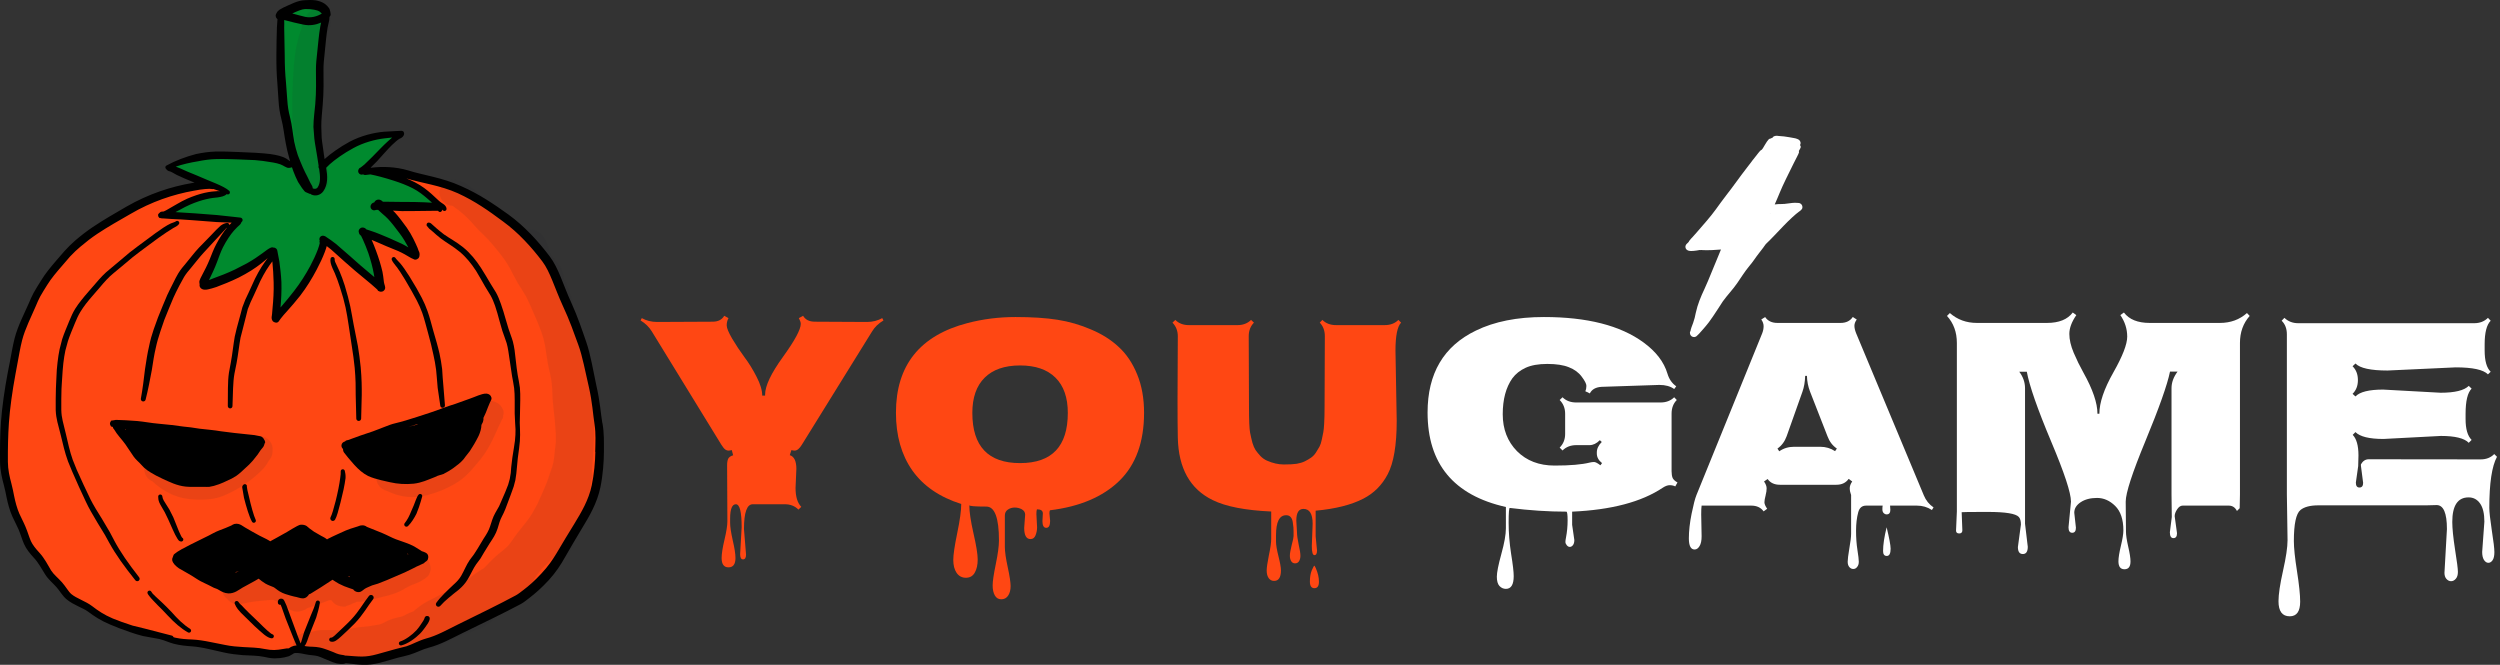 <?xml version="1.0" encoding="UTF-8"?>
<svg xmlns="http://www.w3.org/2000/svg" width="534" height="142" viewBox="0 0 534 142" fill="none">
  <rect x="0" y="0" width="534" height="142" fill="#333333" stroke="none"/>
  <path d="M504.764 103.137L504.295 99.504V99.182C504.705 98.459 505.262 98.098 505.965 98.098L529.871 98.127C531.062 98.127 532.029 97.746 532.771 96.984L533.357 97.57C532.264 99.582 531.717 103.225 531.717 108.498C531.717 109.318 531.893 110.9 532.244 113.244C532.615 115.607 532.801 117.17 532.801 117.932C532.801 118.713 532.674 119.289 532.42 119.66C532.166 120.031 531.863 120.217 531.512 120.217C531.16 120.217 530.848 120.012 530.574 119.602C530.32 119.191 530.193 118.625 530.193 117.902L530.662 111.428C530.662 109.709 530.359 108.42 529.754 107.561C529.148 106.682 528.328 106.242 527.293 106.242C524.969 106.242 523.807 107.99 523.807 111.486C523.807 112.834 524.002 114.787 524.393 117.346C524.803 119.904 525.008 121.506 525.008 122.15C525.008 122.795 524.861 123.283 524.568 123.615C524.275 123.967 523.934 124.143 523.543 124.143C523.172 124.143 522.84 123.977 522.547 123.645C522.273 123.332 522.137 122.902 522.137 122.355L522.664 113.01C522.664 109.592 521.932 107.883 520.467 107.883L518.24 107.941H495.213C493.475 107.941 492.195 108.273 491.375 108.938C490.438 109.719 489.969 111.926 489.969 115.559C489.969 117.023 490.193 119.182 490.643 122.033C491.092 124.904 491.316 127.062 491.316 128.508C491.316 130.598 490.574 131.643 489.09 131.643C487.488 131.643 486.688 130.568 486.688 128.42C486.688 126.955 487.01 124.787 487.654 121.916C488.299 119.045 488.621 116.867 488.621 115.383L488.475 105.568V71.408C488.475 70.197 488.104 69.231 487.361 68.508L487.947 67.893C488.748 68.654 489.725 69.035 490.877 69.035H528.494C529.686 69.035 530.662 68.654 531.424 67.893L532.01 68.508C531.15 69.367 530.721 71.047 530.721 73.547V74.865C530.721 77.072 531.15 78.586 532.01 79.406L531.424 79.963C530.447 78.967 528.152 78.469 524.539 78.469L509.979 79.143C506.385 79.143 504.1 78.644 503.123 77.648L502.508 78.234C503.27 78.977 503.65 79.963 503.65 81.193C503.65 82.404 503.27 83.381 502.508 84.123L503.123 84.68C504.061 83.703 506.033 83.215 509.041 83.215L521.316 83.889C524.344 83.889 526.346 83.4 527.322 82.424L527.938 83.01C527.078 83.869 526.648 85.666 526.648 88.4V89.543C526.648 91.633 527.078 93.107 527.938 93.967L527.322 94.582C526.385 93.606 524.402 93.117 521.375 93.117L509.1 93.762C506.092 93.762 504.1 93.273 503.123 92.297L502.537 92.883C503.357 93.723 503.768 95.188 503.768 97.277L503.709 99.562L503.211 103.078C503.211 103.781 503.465 104.133 503.973 104.133C504.5 104.133 504.764 103.801 504.764 103.137Z" fill="white"></path>
  <path d="M463.484 113.684L463.895 110.432L463.836 105.627V82.922C463.836 81.711 464.266 80.529 465.125 79.377H463.514C462.947 82.17 461.189 87.131 458.24 94.26C455.447 101.018 454.051 105.314 454.051 107.15L454.109 113.596C454.109 114.299 454.266 115.344 454.578 116.73C454.91 118.137 455.076 119.201 455.076 119.924C455.076 121.037 454.646 121.594 453.787 121.594C452.928 121.594 452.498 121.027 452.498 119.895C452.498 119.152 452.674 118.049 453.025 116.584C453.377 115.139 453.553 114.045 453.553 113.303C453.553 110.959 452.967 109.211 451.795 108.059C450.643 106.926 449.354 106.359 447.928 106.359C446.521 106.359 445.359 106.662 444.441 107.268C443.523 107.873 443.064 108.625 443.064 109.523L443.416 112.717C443.416 113.439 443.152 113.801 442.625 113.801C442.098 113.801 441.834 113.41 441.834 112.629L442.361 107.15C442.361 105.275 440.955 101.008 438.143 94.348C435.213 87.375 433.475 82.394 432.928 79.406H431.316C432.137 80.5 432.547 81.672 432.547 82.922V111.867L433.133 116.789C433.133 117.824 432.781 118.342 432.078 118.342C431.375 118.342 431.023 117.844 431.023 116.848L431.668 112.043C431.668 111.301 431.521 110.764 431.229 110.432C430.584 109.709 428.387 109.348 424.637 109.348C420.887 109.348 419.012 109.367 419.012 109.406L419.158 113.273C419.158 113.723 418.934 113.947 418.484 113.947C418.035 113.947 417.811 113.742 417.811 113.332L417.986 109.26V73.254C417.986 70.949 417.283 69.025 415.877 67.482L416.492 66.867C418.094 68.273 420.018 68.977 422.264 68.977H437.234C439.793 68.977 441.629 68.234 442.742 66.75L443.504 67.307C442.508 68.752 442.01 70.09 442.01 71.32C442.01 72.531 442.322 73.879 442.947 75.363C443.572 76.828 444.256 78.225 444.998 79.553C447.01 83.147 448.016 86.086 448.016 88.371H448.426C448.426 86.008 449.422 83.068 451.414 79.553C453.387 76.076 454.373 73.527 454.373 71.906C454.373 70.266 453.885 68.732 452.908 67.307L453.67 66.75C454.783 68.234 456.619 68.977 459.178 68.977H474.178C476.443 68.977 478.367 68.273 479.949 66.867L480.535 67.482C479.148 69.045 478.455 70.969 478.455 73.254V105.627C478.455 106.525 478.436 107.502 478.396 108.557L477.811 109.143C477.42 108.381 476.844 108 476.082 108H466.209C465.779 108 465.389 108.264 465.037 108.791C464.686 109.318 464.51 109.807 464.51 110.256L465.008 113.889C465.008 114.592 464.754 114.943 464.246 114.943C463.738 114.943 463.484 114.523 463.484 113.684Z" fill="white"></path>
  <path d="M363.377 109.875L363.465 114.533C363.465 115.471 363.318 116.174 363.025 116.643C362.732 117.131 362.381 117.375 361.971 117.375C361.15 117.375 360.74 116.584 360.74 115.002C360.74 113.42 360.936 111.662 361.326 109.729C361.717 107.814 362.059 106.496 362.352 105.773L376.414 71.174C376.609 70.666 376.707 70.168 376.707 69.68C376.707 69.191 376.541 68.713 376.209 68.244L377.029 67.717C377.596 68.557 378.475 68.977 379.666 68.977H393.143C394.314 68.977 395.184 68.557 395.75 67.717L396.6 68.244C396.268 68.713 396.102 69.162 396.102 69.592C396.102 70.022 396.219 70.539 396.453 71.144L410.926 105.803C411.375 106.896 412.068 107.756 413.006 108.381L412.654 108.938C411.697 108.312 410.633 108 409.461 108H403.719C403.758 108.43 403.777 108.732 403.777 108.908C403.777 109.553 403.514 109.875 402.986 109.875C402.752 109.875 402.537 109.777 402.342 109.582C402.166 109.406 402.078 109.143 402.078 108.791C402.078 108.459 402.098 108.195 402.137 108H398.592C397.732 108 397.176 108.469 396.922 109.406C396.609 110.559 396.453 111.877 396.453 113.361C396.453 114.865 396.551 116.232 396.746 117.463C396.941 118.693 397.039 119.533 397.039 119.982C397.039 120.451 396.922 120.822 396.688 121.096C396.473 121.389 396.199 121.535 395.867 121.535C395.535 121.535 395.252 121.398 395.018 121.125C394.783 120.852 394.666 120.471 394.666 119.982C394.666 119.494 394.783 118.547 395.018 117.141C395.271 115.734 395.398 114.68 395.398 113.977V105.744C395.203 105.217 395.105 104.729 395.105 104.279C395.105 103.83 395.281 103.352 395.633 102.844L394.871 102.287C394.285 103.127 393.406 103.547 392.234 103.547H380.193C379.021 103.547 378.143 103.137 377.557 102.316L376.795 102.844C377.166 103.371 377.352 103.859 377.352 104.309C377.352 104.758 377.283 105.236 377.146 105.744V105.773C376.971 106.438 376.883 106.945 376.883 107.297C376.883 107.648 377.078 108.107 377.469 108.674L376.707 109.23C376.121 108.41 375.242 108 374.07 108H363.465C363.406 108.371 363.377 108.996 363.377 109.875ZM383.211 95.432H388.807C389.979 95.432 391.033 95.744 391.971 96.369L392.352 95.812C391.434 95.188 390.77 94.318 390.359 93.205L386.639 83.684C386.209 82.57 385.984 81.438 385.965 80.285H385.584C385.545 81.574 385.35 82.707 384.998 83.684L381.629 93.176C381.219 94.309 380.564 95.188 379.666 95.812L380.047 96.398C380.965 95.754 382.02 95.432 383.211 95.432ZM402.225 117.697C402.225 116.35 402.479 114.66 402.986 112.629C403.553 114.973 403.836 116.496 403.836 117.199C403.836 118.234 403.562 118.752 403.016 118.752C402.488 118.752 402.225 118.4 402.225 117.697Z" fill="white"></path>
  <path d="M342.195 98.918C341.453 98.332 341.082 97.648 341.082 96.867V96.633C341.082 95.852 341.434 95.109 342.137 94.406L341.727 94.025C341.023 94.728 340.291 95.08 339.529 95.08H336.688C335.496 95.08 334.52 95.461 333.758 96.223L333.143 95.607C333.924 94.826 334.314 93.859 334.314 92.707V88.371C334.314 87.199 333.924 86.223 333.143 85.441L333.758 84.856C334.5 85.598 335.477 85.969 336.688 85.969H354.676C355.887 85.969 356.863 85.598 357.605 84.856L358.162 85.441C357.42 86.184 357.049 87.16 357.049 88.371V100.646C357.049 101.252 357.127 101.74 357.283 102.111C357.459 102.463 357.801 102.775 358.309 103.049L357.84 103.898C357.488 103.723 357.088 103.635 356.639 103.635C356.209 103.635 355.711 103.82 355.145 104.191C350.613 107.219 344.168 108.918 335.809 109.289V112.102L336.277 115.354C336.277 115.822 336.18 116.184 335.984 116.438C335.789 116.691 335.564 116.818 335.311 116.818C335.076 116.818 334.861 116.701 334.666 116.467C334.471 116.232 334.373 115.998 334.373 115.764C334.373 115.549 334.412 115.246 334.49 114.855C334.725 113.645 334.842 112.414 334.842 111.164C334.842 109.914 334.754 109.289 334.578 109.289C330.75 109.289 326.727 109.025 322.508 108.498C322.332 108.439 322.244 109.484 322.244 111.633C322.244 113.781 322.42 115.998 322.771 118.283C323.143 120.568 323.328 122.16 323.328 123.059C323.328 124.875 322.771 125.783 321.658 125.783C321.131 125.783 320.672 125.578 320.281 125.168C319.91 124.758 319.725 124.094 319.725 123.176C319.725 122.277 320.047 120.656 320.691 118.312C321.336 115.988 321.658 114.172 321.658 112.863V108.293C310.506 105.793 304.93 99.064 304.93 88.107C304.93 79.768 308.367 73.938 315.242 70.617C319.207 68.684 324.051 67.717 329.773 67.717C339.012 67.717 346.102 69.523 351.043 73.137C353.719 75.09 355.428 77.316 356.17 79.816C356.521 80.988 357.146 81.887 358.045 82.512L357.605 83.098C356.805 82.512 355.75 82.219 354.441 82.219L342.078 82.629C340.848 82.707 340.018 83.176 339.588 84.035L338.621 83.566C338.777 83.234 338.855 82.853 338.855 82.424C338.855 81.994 338.523 81.34 337.859 80.461C337.195 79.562 336.277 78.889 335.105 78.439C333.953 77.971 332.42 77.736 330.506 77.736C328.611 77.736 327.068 78.01 325.877 78.557C324.686 79.103 323.738 79.856 323.035 80.812C321.668 82.746 320.984 85.305 320.984 88.488C320.984 91.672 322 94.299 324.031 96.369C326.082 98.42 328.758 99.445 332.059 99.445C335.359 99.445 337.869 99.231 339.588 98.801C339.9 98.723 340.203 98.684 340.496 98.684C340.789 98.684 341.238 98.918 341.844 99.387L342.195 98.918Z" fill="white"></path>
  <path d="M298.074 74.894L298.338 89.865C298.338 95.08 297.693 98.898 296.404 101.32C295.193 103.625 293.465 105.354 291.219 106.506C288.66 107.834 285.262 108.693 281.023 109.084V114.562L281.316 117.58C281.316 118.244 281.131 118.576 280.76 118.576C280.389 118.576 280.203 117.932 280.203 116.643L280.379 111.867C280.379 109.758 279.725 108.703 278.416 108.703C277.4 108.703 276.893 109.533 276.893 111.193C276.893 111.193 276.941 112.043 277.039 113.742C277.039 114.328 277.156 115.178 277.391 116.291C277.645 117.424 277.771 118.225 277.771 118.693C277.771 119.162 277.674 119.553 277.479 119.865C277.283 120.178 277 120.334 276.629 120.334C276.258 120.334 275.975 120.168 275.779 119.836C275.604 119.523 275.516 119.143 275.516 118.693C275.516 118.244 275.643 117.502 275.896 116.467C276.17 115.451 276.307 114.797 276.307 114.504C276.307 114.211 276.307 113.908 276.307 113.596C276.307 113.303 276.297 113 276.277 112.688C276.258 112.375 276.209 111.984 276.131 111.516C275.975 110.539 275.506 110.051 274.725 110.051C273.279 110.051 272.557 111.477 272.557 114.328V115.676C272.557 116.398 272.732 117.453 273.084 118.84C273.436 120.227 273.611 121.223 273.611 121.828C273.611 123.332 273.123 124.084 272.146 124.084C271.658 124.084 271.268 123.879 270.975 123.469C270.701 123.059 270.564 122.531 270.564 121.887C270.564 121.242 270.721 120.148 271.033 118.605C271.365 117.062 271.531 115.891 271.531 115.09V109.26C265.984 109.006 261.824 108.195 259.051 106.828C254.207 104.484 251.717 100.031 251.58 93.469C251.541 91.652 251.521 88.947 251.521 85.353L251.58 71.818C251.58 70.666 251.199 69.699 250.438 68.918L251.053 68.332C251.775 69.074 252.742 69.445 253.953 69.445H264.324C265.516 69.445 266.482 69.074 267.225 68.332L267.84 68.918C267.098 69.68 266.727 70.647 266.727 71.818L266.785 86.877C266.785 89.787 266.863 91.633 267.02 92.414C267.176 93.195 267.342 93.918 267.518 94.582C267.713 95.227 267.938 95.744 268.191 96.135C268.465 96.525 268.807 96.945 269.217 97.394C269.627 97.824 270.096 98.156 270.623 98.391C271.854 98.938 273.055 99.211 274.227 99.211C275.418 99.211 276.336 99.162 276.98 99.064C277.645 98.947 278.221 98.772 278.709 98.537C279.217 98.283 279.666 98.019 280.057 97.746C280.467 97.453 280.809 97.092 281.082 96.662C281.375 96.213 281.629 95.793 281.844 95.402C282.059 94.992 282.225 94.484 282.342 93.879C282.479 93.273 282.586 92.746 282.664 92.297C282.742 91.828 282.801 91.242 282.84 90.539C282.898 89.465 282.928 88.244 282.928 86.877L282.986 71.818C282.986 70.627 282.625 69.66 281.902 68.918L282.459 68.332C283.201 69.074 284.178 69.445 285.389 69.445H295.76C296.99 69.445 297.967 69.074 298.689 68.332L299.275 68.918C298.475 69.738 298.074 71.731 298.074 74.894ZM281.727 124.26C281.727 125.178 281.404 125.637 280.76 125.637C280.115 125.637 279.793 125.158 279.793 124.201C279.793 123.264 279.93 122.463 280.203 121.799C280.496 121.154 280.672 120.832 280.73 120.832C280.789 120.832 280.896 121.008 281.053 121.359C281.502 122.375 281.727 123.342 281.727 124.26Z" fill="#FF4713"></path>
  <path d="M218.768 112.746L218.973 109.934C218.973 109.445 218.738 109.064 218.27 108.791C217.801 108.537 217.293 108.41 216.746 108.41C216.199 108.41 215.711 108.557 215.281 108.85C214.852 109.143 214.637 109.562 214.637 110.109V116.848C214.637 117.824 214.842 119.26 215.252 121.154C215.662 123.049 215.867 124.396 215.867 125.197C215.867 126.018 215.691 126.691 215.34 127.219C214.988 127.746 214.5 128.01 213.875 128.01C213.27 128.01 212.811 127.736 212.498 127.189C212.186 126.643 212.029 125.93 212.029 125.051C212.029 124.172 212.254 122.648 212.703 120.48C213.152 118.312 213.377 116.633 213.377 115.441C213.377 110.617 212.479 108.205 210.682 108.205C208.26 108.205 207.049 108.107 207.049 107.912V107.971C207.049 109.318 207.342 111.291 207.928 113.889C208.533 116.506 208.836 118.381 208.836 119.514C208.836 120.646 208.631 121.574 208.221 122.297C207.811 123.039 207.176 123.41 206.316 123.41C205.477 123.41 204.812 123.059 204.324 122.355C203.855 121.652 203.621 120.734 203.621 119.602C203.621 118.488 203.904 116.564 204.471 113.83C205.037 111.115 205.32 109.055 205.32 107.648C200.691 106.184 197.205 103.791 194.861 100.471C192.537 97.15 191.375 93.049 191.375 88.166C191.375 78.049 196.473 71.662 206.668 69.006C209.969 68.147 213.377 67.717 216.893 67.717C220.428 67.717 223.426 67.912 225.887 68.303C228.367 68.693 230.76 69.387 233.064 70.383C235.389 71.359 237.361 72.609 238.982 74.133C240.623 75.637 241.932 77.59 242.908 79.992C243.885 82.375 244.373 85.1 244.373 88.166C244.373 94.416 242.615 99.26 239.1 102.697C235.584 106.115 230.643 108.215 224.275 108.996C224.197 109.133 224.158 109.348 224.158 109.641L224.305 111.252C224.305 112.248 224.031 112.746 223.484 112.746C222.938 112.746 222.664 112.268 222.664 111.311L222.752 109.67C222.752 109.084 222.332 108.791 221.492 108.791C221.414 108.967 221.375 109.299 221.375 109.787L221.521 112.629C221.521 113.215 221.414 113.781 221.199 114.328C220.984 114.875 220.623 115.148 220.115 115.148C219.217 115.148 218.768 114.348 218.768 112.746ZM207.693 88.195C207.693 95.344 211.092 98.918 217.889 98.918C224.686 98.918 228.084 95.344 228.084 88.195C228.084 84.914 227.205 82.404 225.447 80.666C223.689 78.928 221.17 78.059 217.889 78.059C214.607 78.059 212.088 78.928 210.33 80.666C208.572 82.404 207.693 84.914 207.693 88.195Z" fill="#FF4713"></path>
  <path d="M158.094 118.371L158.416 112.629C158.416 109.348 158.006 107.707 157.186 107.707C156.365 107.707 155.955 108.742 155.955 110.812V111.662C155.955 112.502 156.141 113.752 156.512 115.412C156.902 117.072 157.098 118.332 157.098 119.191C157.098 120.52 156.6 121.184 155.604 121.184C154.627 121.184 154.139 120.52 154.139 119.191C154.139 118.293 154.344 116.984 154.754 115.266C155.164 113.547 155.369 112.238 155.369 111.34L155.311 99.387C155.311 98.781 155.389 98.312 155.545 97.981C155.721 97.648 156.072 97.404 156.6 97.248L156.307 96.135C156.033 96.213 155.789 96.252 155.574 96.252C155.379 96.252 155.174 96.184 154.959 96.047C154.705 95.871 154.412 95.519 154.08 94.992L139.227 70.793C138.641 69.836 137.84 69.055 136.824 68.449L137.088 67.951C138.064 68.498 139.168 68.772 140.398 68.772L152.205 68.713C153.377 68.713 154.207 68.293 154.695 67.453L155.604 67.951C155.35 68.42 155.223 68.938 155.223 69.504C155.223 70.051 155.613 70.998 156.395 72.346C157.195 73.693 158.064 75.002 159.002 76.272C159.959 77.541 160.828 78.947 161.609 80.49C162.41 82.033 162.811 83.371 162.811 84.504H163.426V84.269C163.426 82.434 164.695 79.758 167.234 76.242C169.773 72.727 171.043 70.373 171.043 69.182C171.043 68.869 170.906 68.459 170.633 67.951L171.541 67.453C172.029 68.293 172.869 68.713 174.061 68.713L185.164 68.772C186.375 68.772 187.469 68.498 188.445 67.951L188.709 68.449C187.654 69.074 186.844 69.856 186.277 70.793L171.277 94.992C170.77 95.832 170.252 96.252 169.725 96.252C169.51 96.252 169.285 96.213 169.051 96.135L168.699 97.219C169.637 97.512 170.105 98.488 170.105 100.148L169.93 104.221C169.93 106.096 170.34 107.443 171.16 108.264L170.545 108.85C169.783 108.088 168.816 107.707 167.645 107.707H160.789C159.539 107.707 158.914 109.475 158.914 113.01L159.354 118.459C159.354 119.143 159.139 119.484 158.709 119.484C158.299 119.484 158.094 119.113 158.094 118.371Z" fill="#FF4713"></path>
  <path d="M384.715 43.588C384.422 43.336 384.24 43.364 384.133 43.35L383.962 43.34L383.387 43.312L382.837 43.347L381.916 43.462C381.392 43.539 380.942 43.591 380.514 43.581C380.039 43.57 379.575 43.608 379.079 43.668C379.775 42.149 380.414 40.376 381.474 38.246L383.091 34.962L383.858 33.454C384.051 33.07 384.183 32.815 384.247 32.609C384.272 32.529 384.276 32.441 384.254 32.357C384.247 32.33 384.247 32.298 384.229 32.26C384.34 32.054 384.433 31.886 384.501 31.771C384.519 31.743 384.533 31.715 384.544 31.684L384.583 31.586C384.594 31.561 384.604 31.631 384.633 31.422C384.643 31.338 384.633 31.254 384.601 31.177C384.565 31.094 384.526 31.031 384.483 30.985C384.554 30.87 384.629 30.699 384.594 30.42C384.508 29.977 384.183 29.785 383.908 29.687C383.665 29.575 383.451 29.544 383.259 29.502L382.163 29.306C381.413 29.163 380.706 29.09 379.935 29.045C379.764 29.034 379.471 28.929 379.007 29.083C378.879 29.125 378.761 29.205 378.676 29.306C378.643 29.345 378.618 29.387 378.593 29.429L378.576 29.446C378.454 29.446 378.376 29.495 378.308 29.547C378.29 29.554 378.276 29.561 378.261 29.565C378.236 29.575 378.211 29.586 378.183 29.6C378.162 29.6 378.14 29.6 378.126 29.607C378.001 29.624 377.933 29.666 377.88 29.701C377.844 29.722 377.812 29.75 377.783 29.778C377.53 30.032 377.305 30.413 377.012 30.888L376.548 31.67L376.391 31.879C376.363 31.914 376.334 31.945 376.305 31.98C376.006 32.127 375.849 32.347 375.627 32.616L374.803 33.666L374.585 33.949C374.524 34.016 374.46 34.085 374.403 34.162C374.267 34.333 374.117 34.539 373.964 34.756L373.2 35.744C371.508 37.922 370.159 39.898 368.753 41.675C367.882 42.816 367.129 43.842 366.522 44.694C365.965 45.487 365.237 46.363 364.416 47.333C363.552 48.342 362.874 49.145 362.324 49.749L361.446 50.733C361.325 50.87 361.146 51.006 360.975 51.264C360.914 51.32 360.854 51.39 360.793 51.484C360.754 51.543 360.729 51.61 360.704 51.676L360.507 51.879L360.286 52.088C360.129 52.231 359.901 52.598 360.047 52.992C360.186 53.369 360.482 53.488 360.739 53.561C361.103 53.641 361.432 53.617 361.771 53.589C362.164 53.554 362.585 53.488 363.042 53.404H363.07C363.12 53.411 363.17 53.411 363.22 53.411C363.306 53.411 363.399 53.404 363.491 53.404L363.702 53.425L364.587 53.446L365.712 53.418L366.864 53.345L367.6 53.296C366.897 54.968 366.261 56.525 365.697 57.904C365.055 59.475 364.519 60.784 364.077 61.716C363.292 63.384 362.606 65.015 362.217 66.83C362.092 67.588 361.892 68.272 361.653 68.97L361.3 69.912L361.139 70.439L361.096 70.712V70.705L361.089 70.726C361.089 70.726 361.078 70.754 361.071 70.768C361.05 70.809 360.929 70.813 360.982 71.197C360.986 71.312 361.018 71.452 361.118 71.609C361.353 71.975 361.835 72.105 362.228 71.909C362.338 71.853 362.428 71.776 362.503 71.689L362.567 71.63L362.931 71.277C363.474 70.659 364.209 69.881 365.019 68.823C365.597 68.052 366.201 67.141 366.818 66.191L368 64.369C369.035 62.934 370.098 61.894 371.076 60.466C371.869 59.325 372.708 57.953 373.643 56.843C374.524 55.809 375.063 54.895 375.674 54.137C376.177 53.505 376.694 52.828 377.173 52.14C378.386 50.995 379.571 49.69 380.988 48.224C382.177 46.988 383.53 45.734 384.272 45.204C384.458 45.071 384.594 45.015 384.815 44.74C384.858 44.687 384.947 44.635 384.993 44.345C385.022 44.16 384.965 43.797 384.715 43.584V43.588ZM378.137 45.609L378.122 45.619L378.047 45.689C378.062 45.665 378.076 45.64 378.087 45.616L378.137 45.609Z" fill="white"></path>
  <path d="M34.542 41.383L43.614 39.297L54.778 38.601L78.154 36.167L86.528 36.862L95.948 39.297L106.415 44.861L115.138 52.859L120.72 64.335L125.605 77.897L128.396 94.242L126.651 106.413L118.627 120.671L112.695 126.931L91.413 137.711L78.154 141.189L71.525 139.798L63.85 138.755L60.012 139.798L46.056 137.711L35.24 136.32L24.773 133.191L14.306 126.931L6.63 117.889L2.443 106.413L1.048 97.372V88.33L2.443 80.332L5.235 69.204L8.026 62.248L15.004 53.554L22.331 47.643L34.542 41.383Z" fill="#FF4713"></path>
  <path d="M62.801 1.391L60.358 2.782V14.606L61.056 25.734L62.801 35.471L60.358 34.776L48.496 33.037L40.82 33.732L35.935 35.471L48.496 41.035L39.425 43.122L35.935 45.556L50.938 47.295L47.798 50.425L45.705 55.641L43.611 60.857L58.614 53.902L59.312 67.465L63.847 61.901L69.081 51.468L81.292 61.553L77.803 50.425L88.968 53.902L82.339 44.165H94.202L85.828 38.253L77.803 36.167L84.781 28.516H81.292L74.663 30.95L69.081 34.776L68.034 32.341V19.127L69.081 3.825V1.391L66.639 0.696L62.801 1.391Z" fill="#008A2E"></path>
  <g style="mix-blend-mode:darken" opacity="0.42">
    <path d="M70.173 38.583C70.236 40.113 69.036 41.4 67.501 41.462C65.966 41.525 64.675 40.329 64.612 38.798V37.025C64.633 35.495 65.896 34.271 67.431 34.298C68.966 34.319 70.194 35.578 70.166 37.108V38.416C70.166 38.597 70.153 38.27 70.166 38.583M69.762 6.93C69.148 8.335 67.515 8.975 66.105 8.37C64.696 7.758 64.054 6.13 64.661 4.725C64.877 4.239 65.114 3.87 65.261 3.64C65.338 3.529 65.142 3.759 65.463 3.279C65.777 2.806 66.615 1.874 68.101 2.027C69.217 2.145 69.922 2.882 70.215 3.369C70.955 4.6 70.655 5.122 70.536 5.609C70.334 6.464 70.132 6.68 70.034 6.895C69.783 7.487 69.51 8.21 69.245 9.079L68.827 10.679L68.582 12L68.331 14.205L68.136 17.203L68.087 18.371L67.989 20.854V24.464C68.003 25.118 68.087 25.848 68.171 26.599L68.359 28.067L68.506 29.27L68.673 30.244L69.224 32.629L69.517 33.895L69.838 35.697L70.055 37.101L70.145 38.249V38.854C70.062 40.384 68.757 41.553 67.222 41.476C65.687 41.393 64.514 40.092 64.591 38.562V38.513L64.535 37.811L64.347 36.58L64.068 35.036L63.809 33.909L63.216 31.349L62.986 30.021L62.84 28.825L62.637 27.253C62.553 26.509 62.435 25.598 62.421 24.589V20.75L62.526 18.183L62.574 16.952L62.784 13.76L63.077 11.173L63.377 9.552L63.914 7.507C64.235 6.443 64.584 5.525 64.919 4.739L65.149 4.232C65.191 4.148 65.052 4.635 65.114 4.378C65.142 4.245 65.052 5.094 65.059 4.878C65.059 4.711 65.205 5.803 65.135 5.525C65.079 5.303 65.742 6.708 65.512 6.367C65.421 6.235 66.015 6.944 65.868 6.791C65.735 6.659 66.559 7.292 66.363 7.174C66.008 6.958 68.136 7.598 67.654 7.57C67.299 7.549 68.959 7.34 68.659 7.438C68.227 7.577 69.859 6.673 69.636 6.874C69.42 7.069 70.194 6.193 70.09 6.346C69.964 6.534 70.194 6.172 70.153 6.249L69.894 6.694L69.741 6.951L69.762 6.93Z" fill="#22262A" fill-opacity="0.23"></path>
  </g>
  <g style="mix-blend-mode:darken" opacity="0.42">
    <path d="M52.798 95.163C53.231 93.695 54.78 92.861 56.252 93.292C57.725 93.723 58.562 95.267 58.129 96.735C58.046 97.006 58.234 96.157 58.227 96.248C58.199 96.533 58.241 95.893 58.241 95.921L58.192 96.77C58.018 98.293 56.636 99.378 55.108 99.204C53.58 99.03 52.491 97.653 52.666 96.13V96.032H52.673C52.673 96.032 52.373 96.568 52.784 95.163M34.565 102.848C33.127 103.377 31.522 102.64 30.992 101.207C30.462 99.774 31.201 98.174 32.639 97.646C33.567 97.305 33.923 97.458 34.265 97.521C34.941 97.639 35.242 97.848 35.388 97.924C35.563 98.014 36.316 98.71 36.407 98.835C36.519 98.995 36.379 98.793 36.567 98.981L36.756 99.141L37.698 99.844C38.109 100.115 38.549 100.365 39.01 100.567L40.245 100.963L41.368 101.13C42.003 101.193 42.596 101.214 43.203 101.193C43.88 101.165 44.446 101.117 44.955 100.991C45.29 100.908 45.778 100.713 46.371 100.442C47.076 100.122 47.781 99.746 48.423 99.35L49.853 98.369L51.298 97.187L52.066 96.463C52.24 96.283 52.393 96.039 52.547 95.733L52.589 95.608L52.756 95.107C52.812 94.954 52.742 94.725 53.433 94.015C54.501 92.916 56.259 92.882 57.362 93.946C58.464 95.01 58.499 96.763 57.431 97.862C57.257 98.042 57.836 97.319 57.773 97.423C57.683 97.569 57.948 97.082 57.927 97.138C57.906 97.187 57.955 97.076 57.955 97.076L57.871 97.326C57.808 97.507 57.69 97.882 57.466 98.3C57.208 98.793 56.797 99.531 56.099 100.261L55.073 101.242C54.48 101.791 53.845 102.306 53.175 102.807L51.319 104.072C50.474 104.587 49.588 105.06 48.674 105.477C47.983 105.797 47.195 106.145 46.253 106.375C45.199 106.632 44.236 106.694 43.413 106.722C42.534 106.757 41.668 106.722 40.796 106.639C40.259 106.583 39.645 106.514 38.982 106.361C38.235 106.187 37.495 105.957 36.777 105.644C35.939 105.276 35.228 104.858 34.642 104.476C34.041 104.086 33.574 103.704 33.232 103.426L32.576 102.834C32.422 102.674 32.171 102.466 31.836 101.993C31.822 101.972 32.276 102.487 32.081 102.292C31.976 102.181 32.66 102.758 32.506 102.647C32.36 102.549 32.771 102.807 32.764 102.8C32.736 102.786 32.883 102.855 32.813 102.82C32.73 102.786 33.532 103.001 33.281 102.96C33.183 102.946 33.825 102.994 33.658 102.994C33.567 102.994 34.132 102.953 33.992 102.973C33.846 102.994 34.781 102.751 34.551 102.834" fill="#22262A" fill-opacity="0.23"></path>
  </g>
  <g style="mix-blend-mode:darken" opacity="0.42">
    <path d="M66.746 140.385C65.413 141.143 63.71 140.677 62.957 139.349C62.196 138.02 62.664 136.323 63.996 135.572C65.05 134.974 64.924 135.245 65.008 135.231C65.936 135.106 65.713 135.21 65.727 135.21C65.929 135.196 67.416 134.821 69.139 134.668C69.858 134.605 70.591 134.591 71.323 134.633C72.412 134.696 73.305 134.96 74.01 135.176L75.517 135.69L76.354 135.885L76.982 135.906H81.79L82.683 135.788C83.472 135.656 83.981 135.683 84.219 135.662L84.47 135.635C84.616 135.607 84.246 135.704 84.253 135.704L84.533 135.537L86.493 134.285C87.114 133.889 87.728 133.569 88.329 133.291L89.361 132.846C89.703 132.686 90.366 132.248 91.189 131.726L92.787 130.78L94.309 130.001L95.662 129.438L96.228 129.083L96.932 128.464L98.384 127.177L99.417 126.398C100.317 125.786 101.126 125.515 101.552 125.334C102.04 125.132 102.522 124.854 103.108 124.472L104.971 123.108L106.429 121.982L107.281 121.21C108.362 120.208 109.339 119.464 109.995 118.769C110.393 118.344 110.777 117.753 111.195 117.085L111.858 116.091C112.103 115.764 112.444 115.395 112.779 115.124L113.275 114.783L113.442 114.609C113.526 114.526 113.7 114.262 113.889 113.83C114.496 112.425 116.136 111.779 117.545 112.384C118.955 112.989 119.604 114.623 118.997 116.028C118.648 116.842 118.194 117.663 117.503 118.4C117.245 118.678 116.945 118.991 116.464 119.325L116.143 119.534C116.143 119.534 116.38 119.353 116.261 119.443C116.24 119.457 116.373 119.325 116.338 119.374L115.905 120.027C115.48 120.695 114.922 121.62 114.056 122.538C112.989 123.672 111.907 124.472 111.077 125.244L109.981 126.224L108.348 127.49C107.651 128.019 106.925 128.582 106.164 129.076C105.418 129.563 104.622 130.029 103.729 130.411C103.101 130.676 102.794 130.787 102.564 130.947L101.95 131.413L100.707 132.519C100.4 132.804 100.038 133.166 99.507 133.548C99.103 133.84 98.649 134.139 98.119 134.397C97.435 134.73 96.932 134.883 96.625 135.023L95.502 135.6L94.155 136.4C93.436 136.852 92.69 137.387 91.741 137.839L90.673 138.298L89.473 138.945L87.442 140.239C87.066 140.468 86.514 140.851 85.6 141.039L84.749 141.157L83.591 141.234C83.242 141.289 82.648 141.407 81.888 141.421H76.906C76.557 141.421 76.103 141.421 75.538 141.338C74.966 141.254 74.373 141.122 73.779 140.927L72.391 140.448C71.805 140.267 71.33 140.155 70.988 140.135L69.628 140.155C68.511 140.253 67.43 140.628 66.055 140.712H65.385C65.385 140.712 65.964 140.663 65.727 140.691C65.685 140.691 66.006 140.642 65.915 140.663C65.859 140.677 66.243 140.58 66.139 140.608C66.027 140.642 67.06 140.169 66.739 140.357M97.204 43.897C95.697 44.189 94.239 43.208 93.946 41.706C93.653 40.204 94.637 38.75 96.144 38.458C97.225 38.249 98.475 38.59 99.326 39.07C100.079 39.494 100.77 40.023 101.503 40.614L102.836 41.727C103.52 42.332 104.141 42.958 104.727 43.591L105.599 44.592L106.925 45.935L108.432 47.444L109.716 48.918L111.126 50.636L112.277 52.173C112.891 53.05 113.442 53.961 113.931 54.837L114.587 56.124L115.452 57.717L116.206 58.906L117.273 60.659C117.678 61.389 117.985 62.091 118.257 62.703C119.269 64.978 120.141 66.967 120.923 69.095C121.341 70.243 121.648 71.383 121.886 72.607L122.304 75.306L122.542 76.829L122.939 78.575L123.19 79.82L123.386 81.114L123.525 82.845L123.602 84.765L123.742 86.288L123.944 88.097L124.042 88.994L124.195 91.052L124.3 92.374V94.099L124.272 95.045L124.084 96.672L123.881 98.578C123.658 100.456 123.128 101.875 122.709 103.015L122.088 104.858C121.781 105.714 121.404 106.548 121.062 107.313L120.504 108.531L119.834 110.054C119.436 110.895 118.948 111.716 118.459 112.53C117.489 114.136 116.394 115.444 115.41 116.647C114.754 117.454 114.147 118.407 113.435 119.36C112.724 120.306 111.949 121.036 111.216 121.648L110.002 122.615L108.523 124.013L105.229 127.483C104.329 128.401 103.359 129.333 102.285 130.168C101.622 130.683 101.001 131.072 100.498 131.385L98.942 132.484C97.867 133.284 96.709 133.875 95.844 134.501C95.293 134.897 94.797 135.391 94.239 135.927L93.625 136.483L93.401 136.692C93.213 136.873 93.471 136.56 93.346 136.72C93.297 136.775 93.52 136.379 93.464 136.511C93.43 136.601 93.562 136.156 93.499 136.379C93.464 136.511 93.583 135.419 93.583 135.732C93.583 135.899 93.471 134.939 93.52 135.155C93.569 135.377 93.136 134.237 93.262 134.466C93.402 134.724 92.571 133.632 92.76 133.805C93.094 134.125 91.601 133.138 91.852 133.235C92.055 133.312 91.231 133.082 91.364 133.103C91.566 133.138 90.876 133.075 90.959 133.075C91.155 133.075 90.813 133.089 90.903 133.075L93.185 132.032L94.713 131.309L96.479 130.557L98.258 129.918L99.758 129.354L100.931 128.791L101.65 128.269L102.815 127.226L104.224 125.925L105.459 124.882C105.969 124.486 106.395 124.242 106.646 124.082L107.469 123.533L107.965 122.969C108.3 122.545 108.739 121.815 109.269 120.952L110.288 119.401C110.693 118.824 111.112 118.33 111.468 117.92C112.144 117.148 112.772 116.633 113.17 116.258C113.519 115.924 113.84 115.562 114.21 115.075L114.915 114.039L115.605 112.787L116.296 111.34L117.406 108.739L118.124 106.966C118.494 106.11 118.899 105.366 119.255 104.643L120.169 102.688L120.972 100.901C121.006 100.81 120.916 101.172 120.965 100.97C120.978 100.908 120.895 101.436 120.909 101.283C120.923 101.158 120.944 102.139 120.909 101.861C120.881 101.638 121.39 103.189 121.188 102.793C121.027 102.473 122.437 104.072 122.032 103.773C121.718 103.551 123.428 104.316 123.072 104.239C122.807 104.184 124.021 104.288 123.798 104.295C123.484 104.309 124.754 104.079 124.558 104.149C124.37 104.211 125.109 103.892 124.998 103.954C124.802 104.065 125.479 103.606 125.396 103.676C125.263 103.787 125.654 103.419 125.619 103.453L125.549 103.579L125.054 104.886L124.642 106.319L123.832 109.094L123.211 111.027L122.569 113.017L122.283 113.858C121.948 114.839 121.718 115.757 121.607 116.362L121.558 116.619C121.558 116.772 121.383 115.632 121.474 115.945C121.516 116.091 121.195 115.277 121.286 115.458C121.376 115.632 120.748 114.721 120.916 114.908C121.069 115.089 120.113 114.269 120.343 114.415C120.769 114.686 118.564 113.976 118.99 113.99C119.346 114.004 117.88 114.178 118.111 114.109C118.487 113.99 117.245 114.575 117.385 114.47C117.573 114.331 117.05 114.79 117.085 114.741C117.113 114.707 117.064 114.776 117.085 114.741C117.294 114.401 117.769 113.344 118.257 112.126C118.62 111.208 118.983 110.249 119.318 109.205L119.646 108.238C119.883 107.522 120.078 106.722 120.267 105.818C120.532 104.531 120.678 103.008 120.818 101.527L121.083 97.82L121.16 96.776L121.306 93.862L121.355 92.318L121.404 90.531V84.535L121.348 83.402C121.293 82.95 121.104 82.359 120.839 81.461L120.253 79.187L119.911 77.559L119.401 74.618L119.122 73.171L118.815 71.988C118.432 70.625 118.215 70.208 117.887 69.492C117.79 69.269 117.573 68.845 117.392 68.254C117.196 67.621 117.169 67.217 117.113 66.883L116.91 65.847L116.596 64.602C116.422 63.976 116.192 63.343 115.989 62.863L115.787 62.481C115.71 62.349 115.94 62.724 115.689 62.377C115.424 62.001 115.236 61.535 115.145 61.229C114.915 60.401 114.97 60.116 114.95 60.012L114.803 59.643L114.224 58.955L113.47 57.981C112.975 57.271 112.563 56.499 112.235 55.714C112.012 55.171 111.886 54.705 111.802 54.399L111.621 53.78C111.495 53.55 111.907 54.156 111.879 54.135L111.558 53.822C111.558 53.822 111.67 53.926 111.628 53.884C111.593 53.856 111.858 54.072 111.782 54.016C111.719 53.975 112.13 54.239 112.026 54.176C111.851 54.072 113.282 54.58 112.863 54.496C112.64 54.455 113.959 54.51 113.659 54.538C113.345 54.566 114.943 54.114 114.629 54.267C114.161 54.496 115.899 53.057 115.675 53.37C115.48 53.655 116.108 52.424 116.045 52.625C115.933 52.98 116.171 51.721 116.171 51.881C116.171 52.132 116.129 51.373 116.143 51.443C116.171 51.61 116.122 51.346 116.143 51.422L117.49 54.448L118.425 56.812L119.911 60.999C120.511 62.828 120.972 64.616 121.383 66.216L121.655 67.266L122.597 71.147L122.793 71.961C123.149 73.456 123.309 74.875 123.484 76.134L123.609 77.045L123.791 78.415L124.153 81.76L124.307 84.348L124.384 85.711L124.481 87.547L124.607 89.856V92.687L124.495 94.94L124.258 96.86L123.853 99.635L123.33 102.584L122.856 104.594L122.423 106.34C122.151 107.383 121.844 108.426 121.495 109.379C121.146 110.346 120.713 111.16 120.281 111.862C119.827 112.599 119.353 113.218 118.913 113.816L118.062 115.02L116.673 117.197L115.933 118.4L115.005 119.687C114.594 120.208 114.161 120.653 113.749 121.043C112.947 121.794 112.089 122.441 111.265 123.025L108.83 124.653L107.427 125.466L105.662 126.419L104.601 127.115L103.352 128.13C102.654 128.721 101.915 129.222 101.091 129.646L99.626 130.356L97.874 131.246L95.983 132.275C94.839 132.894 93.897 133.333 93.304 133.694L92.474 134.313L91.65 134.995C91.21 135.329 90.813 135.523 90.52 135.662C90.038 135.892 89.724 135.968 89.64 135.996L89.305 136.156L89.124 136.261C88.594 136.574 88.07 136.775 87.652 136.907C86.675 137.227 85.879 137.346 85.447 137.485L84.888 137.735L84.588 137.902C83.821 138.326 82.969 138.653 82.048 138.841C81.274 139.001 80.402 139.154 79.383 139.279L77.213 139.495L75.984 139.71L75.182 139.808L74.882 139.842L74.603 139.898L73.982 139.995L73.263 140.107C72.621 140.176 72.175 140.128 71.958 140.121H68.741C68.7 140.121 68.811 140.114 68.769 140.121L68.141 140.281C67.499 140.448 67.088 140.455 66.941 140.482L66.348 140.615L65.755 140.705L65.531 140.719H65.266C65.183 140.719 65.406 141.018 64.206 140.461C62.81 139.815 62.21 138.173 62.852 136.782C63.501 135.391 65.148 134.793 66.543 135.433C66.927 135.607 65.769 135.203 65.887 135.224C66.09 135.259 65.497 135.183 65.559 135.183C65.874 135.203 65.252 135.183 65.28 135.183C65.336 135.183 65.176 135.196 65.211 135.19L66.062 135.016L66.76 134.918L67.723 134.682L68.504 134.584H72.126L72.663 134.598L73.2 134.508L73.57 134.452L74.135 134.348L74.589 134.292L75.084 134.237L76.508 133.993L78.727 133.771L80.953 133.409C81.302 133.339 81.602 133.221 81.916 133.054L82.355 132.818C82.683 132.651 83.151 132.414 83.751 132.22C84.749 131.893 85.572 131.768 85.935 131.649L86.312 131.496L86.731 131.253L87.791 130.773L88.161 130.648L88.329 130.564L88.999 130.001C89.34 129.73 89.808 129.347 90.415 128.972C91.406 128.36 92.39 127.921 93.374 127.393L95.32 126.336L97.219 125.376L98.551 124.736C99.075 124.465 99.34 124.284 99.786 123.908C100.17 123.581 100.701 123.115 101.384 122.622L102.919 121.62L104.755 120.632L105.948 119.944L108.055 118.532C108.774 118.017 109.451 117.503 109.96 117.023L110.651 116.279L111.272 115.423L111.984 114.269L113.498 111.904L114.447 110.561L115.571 108.969C115.864 108.496 116.094 108.058 116.296 107.501C116.554 106.792 116.827 105.881 117.064 104.956L117.483 103.259L117.908 101.471L118.383 98.779L118.773 96.102L118.976 94.488L119.067 92.541V90.079L118.941 87.846L118.843 86.031L118.766 84.647L118.62 82.233L118.285 79.138L118.111 77.817L117.985 76.933C117.797 75.612 117.643 74.36 117.385 73.254L117.175 72.378L116.275 68.664L116.003 67.614C115.591 66.021 115.159 64.352 114.629 62.745L113.226 58.788L112.368 56.611C111.768 55.185 111.23 54.267 110.867 53.189L110.679 52.521L110.602 51.86C110.602 51.673 110.602 51.422 110.721 51.012C110.86 50.553 111.237 49.76 112.172 49.294C113.673 48.557 114.684 49.28 115.033 49.517C115.794 50.038 115.564 49.983 115.619 50.031C115.885 50.268 116.24 50.629 116.534 51.186C116.903 51.874 117.015 52.41 117.155 52.911L117.371 53.592C117.552 54.03 117.804 54.489 118.034 54.816L118.48 55.394C118.753 55.72 119.318 56.228 119.792 57.195C120.05 57.717 120.267 58.28 120.399 58.927L120.518 59.74C120.532 59.894 120.455 59.587 120.504 59.761C120.532 59.866 120.064 58.955 120.211 59.163C120.288 59.275 120.141 59.073 120.211 59.163L120.553 59.657C120.671 59.859 120.895 60.234 121.104 60.721C121.383 61.382 121.69 62.203 121.941 63.121L122.332 64.679L122.569 65.896L122.695 66.619L122.939 67.189C123.239 67.843 123.686 68.817 124.16 70.479L124.551 72.002L124.872 73.651L125.361 76.495L125.661 77.921L126.17 79.896C126.407 80.696 126.714 81.573 126.861 82.699C126.938 83.29 126.952 83.854 126.959 84.459V90.649L126.903 92.457L126.854 94.064L126.7 97.187L126.624 98.14L126.345 102.021C126.205 103.53 126.051 105.227 125.703 106.917C125.486 107.96 125.242 108.962 124.921 109.936L124.6 110.867C124.216 112.071 123.805 113.163 123.414 114.15C122.897 115.451 122.444 116.626 121.788 117.67C121.474 118.17 121.265 118.685 120.197 119.207C119.569 119.513 118.006 119.728 116.945 118.762C115.961 117.857 115.989 116.981 116.003 116.494C116.01 116.014 116.08 115.673 116.15 115.305C116.317 114.429 116.603 113.309 117.022 112.064L117.28 111.306L117.929 109.303L118.515 107.487L119.297 104.824L119.778 103.154C120.043 102.354 120.281 101.603 120.734 100.817C121.027 100.31 120.846 99.913 122.29 99.106C122.639 98.912 123.323 98.543 124.426 98.856C125.444 99.148 126.121 100.08 126.31 100.657C126.833 102.222 126.372 102.257 126.31 102.473L126.121 102.994L125.228 104.997L124.251 107.084L123.232 109.164L122.556 110.833L121.369 113.629L120.56 115.326L119.653 116.967L118.662 118.421C118.152 119.095 117.615 119.714 117.008 120.292C116.443 120.827 116.003 121.189 115.668 121.578L114.852 122.587L114.028 123.839C113.519 124.68 113.01 125.564 112.333 126.412C111.991 126.843 111.614 127.302 111.084 127.754C110.498 128.248 109.988 128.54 109.66 128.749L108.893 129.25L107.985 130.015L106.646 131.26C106.199 131.677 105.697 132.171 105.069 132.658C104.727 132.922 104.301 133.263 103.736 133.597C103.101 133.965 102.48 134.244 101.915 134.48L100.121 135.162L98.558 135.718L97.023 136.372L95.607 137.04C94.351 137.645 93.374 138.278 91.894 138.542L91.148 138.632C90.952 138.639 90.708 138.653 90.303 138.563C89.85 138.465 88.964 138.201 88.377 137.137C87.84 136.156 88.028 135.322 88.133 134.925L88.322 134.397C88.496 133.986 88.684 133.666 88.936 133.346C89.25 132.943 89.487 132.755 89.529 132.72L89.899 132.38L90.38 131.948C90.876 131.475 91.587 130.745 92.571 130.029C93.827 129.125 95.076 128.45 95.607 128.054C96.193 127.622 96.765 127.184 97.54 126.697L98.851 125.814C99.626 125.216 100.435 124.444 101.252 123.609L104.545 120.139C105.125 119.547 105.76 118.935 106.408 118.386L107.637 117.398C108.174 116.953 108.579 116.564 108.962 116.042C109.507 115.319 110.177 114.262 111.077 113.156C112.068 111.939 112.975 110.84 113.673 109.678L114.796 107.668L115.417 106.242L115.954 105.067L116.834 102.98L117.462 101.123C117.88 99.976 118.187 99.155 118.341 97.917L118.543 95.977L118.704 94.711L118.725 93.897V92.68L118.627 91.456L118.487 89.564L118.39 88.716L118.187 86.879L118.027 85.05L117.957 83.165L117.845 81.802L117.692 80.801L117.49 79.799L117.043 77.796L116.778 76.12L116.401 73.672C116.206 72.677 115.982 71.856 115.668 70.994C114.963 69.067 114.147 67.203 113.142 64.943L112.382 63.343L111.502 61.904L110.616 60.499L109.583 58.593L109.046 57.529C108.627 56.778 108.167 56.02 107.699 55.359L106.709 54.044L105.418 52.472L104.357 51.248L102.968 49.857C102.515 49.405 101.964 48.891 101.398 48.251L100.624 47.36L99.117 45.872L98 44.94L96.542 43.883C96.444 43.827 96.744 43.918 96.604 43.883C96.444 43.848 97.33 43.862 97.177 43.89" fill="#22262A" fill-opacity="0.23"></path>
  </g>
  <g style="mix-blend-mode:darken" opacity="0.42">
    <path d="M82.126 104.664C80.702 104.086 80.019 102.473 80.591 101.054C81.17 99.635 82.789 98.953 84.212 99.524L84.422 99.593C85.385 99.892 85.838 100.198 86.459 100.386L87.471 100.574L88.469 100.595C88.888 100.574 89.425 100.484 89.997 100.344L91.065 100.018C92.691 99.461 93.891 98.863 94.84 98.23C95.649 97.695 96.375 96.922 97.212 95.914L98.315 94.6C99.103 93.605 99.71 92.506 100.304 91.317L101.099 89.55L101.42 88.848L101.797 88.041L102.013 87.637C102.048 87.568 101.95 87.776 101.985 87.693L102.139 87.331L102.125 87.373C102.125 87.373 101.992 87.818 102.041 87.637C102.062 87.554 101.936 88.305 101.964 88.069C101.978 87.95 101.978 88.792 101.964 88.562C101.957 88.451 102.062 89.133 102.027 88.973C101.992 88.813 102.334 89.773 102.229 89.55C102.125 89.328 102.969 90.517 102.732 90.273C102.502 90.03 103.953 91.038 103.611 90.885C103.283 90.739 104.888 91.136 104.588 91.122C104.302 91.108 105.537 91.018 105.328 91.066C104.951 91.15 106.298 90.663 106.123 90.76C105.823 90.934 106.751 90.273 106.653 90.364C106.5 90.51 106.961 90.023 106.912 90.079C106.793 90.225 107.072 89.856 107.058 89.877C106.228 91.164 104.504 91.532 103.213 90.705C101.922 89.877 101.553 88.159 102.383 86.872L102.578 86.601C102.648 86.518 102.718 86.385 103.109 86.107C103.311 85.961 103.611 85.725 104.323 85.614C105.069 85.502 106.339 85.906 106.919 86.643C107.875 87.853 107.526 88.409 107.498 88.674C107.365 89.807 107.309 89.411 107.288 89.453C107.17 89.731 107.309 89.341 107.24 89.543L106.912 90.294L106.828 90.44L106.458 91.226L106.186 91.824L105.286 93.807C104.616 95.156 103.813 96.623 102.676 98.063L101.483 99.489C100.52 100.643 99.424 101.868 97.924 102.869C96.528 103.794 94.868 104.601 92.865 105.29L91.33 105.755C90.499 105.957 89.648 106.11 88.762 106.159C88.12 106.194 87.513 106.173 86.962 106.124C86.159 106.048 85.44 105.902 84.826 105.714C83.647 105.352 82.824 104.928 82.775 104.914L82.133 104.691L82.126 104.664Z" fill="#22262A" fill-opacity="0.23"></path>
  </g>
  <g style="mix-blend-mode:darken" opacity="0.42">
    <path d="M64.165 130.557C62.679 130.926 61.165 130.029 60.795 128.54C60.425 127.052 61.325 125.549 62.818 125.181C63.097 125.111 62.281 125.376 62.365 125.341C62.581 125.243 61.932 125.584 62.002 125.536L65.01 130.195C63.963 130.863 63.007 130.634 62.567 130.488C61.534 130.14 61.569 129.924 61.479 129.848L61.206 129.597C61.206 129.597 61.59 129.889 61.43 129.778L60.92 129.375L60.711 129.236L58.862 128.352L57.641 127.831C57.166 127.622 56.699 127.42 56.182 127.107C55.645 126.781 55.261 126.405 54.989 126.085L54.584 125.473C54.522 125.355 54.71 125.689 54.612 125.515C54.389 125.118 54.368 124.958 54.347 124.91C54.34 124.889 54.438 125.132 54.403 125.056C54.375 124.993 54.584 125.41 54.529 125.306C54.431 125.139 55.324 126.217 55.045 125.96C54.752 125.689 56.775 126.732 56.28 126.614C55.896 126.523 57.655 126.6 57.348 126.648C57.069 126.69 58.213 126.363 58.032 126.447C57.718 126.586 58.792 125.946 58.666 126.057C58.457 126.231 59.071 125.64 59.015 125.709C58.883 125.869 59.106 125.591 59.043 125.682C58.541 126.447 57.794 127.121 56.434 127.177C56.217 127.184 57.083 127.059 56.957 127.093C56.748 127.149 57.313 126.954 57.285 126.968C57.271 126.968 56.929 127.219 56.308 127.49C55.547 127.824 54.661 128.172 53.803 128.457L52.603 128.797L51.493 129.02C51.158 129.069 51.493 129.257 50.265 129.034L51.235 123.574C51.444 123.609 50.649 123.532 50.76 123.532C50.963 123.532 50.307 123.574 50.377 123.56C50.579 123.532 50.223 123.588 50.307 123.567L50.746 123.463L51.451 123.324L54.019 122.948L57.404 122.635L61.751 122.406L64.312 122.267L65.582 122.183L67.738 122.079L68.973 122.058L71.031 121.961L72.015 121.87C73.237 121.738 74.151 121.495 75.009 121.189L75.902 120.827L77.437 120.326L78.603 120.083C79.168 119.992 79.6 120.006 79.712 120.006H79.963C80.166 119.971 79.44 120.152 79.524 120.118C79.593 120.083 79.44 120.159 79.489 120.131C80.214 119.693 80.912 119.7 81.289 119.749L81.638 119.811C81.687 119.825 81.366 119.756 81.526 119.784C81.868 119.853 80.326 119.798 80.598 119.756C80.849 119.721 79.796 119.992 79.963 119.923C80.27 119.798 79.189 120.382 79.328 120.277C79.545 120.111 78.903 120.681 78.958 120.618C79.091 120.465 78.847 120.709 79.154 120.396C79.377 120.166 79.642 119.944 80.096 119.742C80.584 119.526 81.582 119.144 82.817 119.944C84.101 120.778 84.471 122.496 83.627 123.776C82.789 125.056 81.066 125.417 79.782 124.583C79.475 124.381 81.003 125.028 80.71 124.965C80.459 124.91 81.582 125.014 81.387 125.021C81.059 125.035 82.357 124.805 82.161 124.875C81.882 124.972 82.915 124.471 82.768 124.569C82.629 124.666 83.187 124.207 83.103 124.291C82.985 124.409 83.285 124.089 83.271 124.103L83.055 124.36C82.95 124.464 82.81 124.624 82.496 124.819C82.14 125.042 81.436 125.403 80.438 125.202L80.312 125.174C80.228 125.153 81.268 125.257 80.933 125.25C80.752 125.25 81.819 125.125 81.575 125.181C81.324 125.236 82.643 124.694 82.378 124.861C82.133 125.007 81.554 125.376 80.668 125.487L79.914 125.536L79.482 125.549L78.896 125.668L77.981 125.96L76.879 126.398C75.7 126.815 74.304 127.177 72.636 127.365L71.422 127.476L69.092 127.58L67.975 127.601L65.938 127.699L64.758 127.775L62.03 127.928L57.843 128.144L54.689 128.436L52.463 128.763L51.919 128.874L51.668 128.937C51.528 128.971 51.668 129.263 50.286 129.02C48.772 128.756 47.767 127.316 48.032 125.807C48.297 124.298 49.742 123.296 51.256 123.56C51.535 123.609 50.802 123.519 50.865 123.519C51.137 123.526 50.67 123.519 50.677 123.519L51.319 123.393L52.065 123.185L54.103 122.399C54.103 122.399 54.159 121.703 56.224 121.62C56.496 121.606 55.317 121.828 55.519 121.759C55.806 121.655 54.675 122.281 54.849 122.141C55.017 122.002 54.284 122.823 54.417 122.628L54.647 122.301L55.073 121.842C55.366 121.585 56.071 120.855 57.578 121.203C58.492 121.418 59.085 122.065 59.336 122.454C59.65 122.955 59.65 123.122 59.657 123.15C59.657 123.15 59.378 122.58 59.497 122.802C59.615 123.011 59.546 122.886 59.581 122.962C59.629 123.06 59.106 122.294 59.267 122.489C59.301 122.531 59.064 122.329 59.127 122.364L59.916 122.74L61.137 123.261C61.953 123.623 62.811 123.978 63.642 124.485L64.381 124.993L64.674 125.243L65.128 125.626C65.184 125.682 64.968 125.487 65.065 125.577C65.114 125.619 64.828 125.417 64.975 125.515C65.016 125.542 64.702 125.355 64.786 125.403C64.926 125.48 63.649 125.063 64.046 125.139C64.263 125.181 62.867 125.139 63.209 125.104C63.572 125.063 61.646 125.772 62.03 125.522C63.321 124.694 65.044 125.07 65.875 126.356C66.705 127.643 66.328 129.361 65.037 130.189C64.926 130.258 65.079 130.335 64.2 130.55M50.809 123.039C52.344 123.011 53.607 124.228 53.635 125.758C53.663 127.288 52.442 128.547 50.907 128.575C50.188 128.589 50.049 128.498 49.763 128.436L49.574 128.394L49.156 128.262C49.002 128.199 48.772 128.144 48.325 127.754C48.074 127.532 47.704 127.149 47.502 126.454C47.285 125.716 47.467 124.764 47.816 124.207C48.555 123.039 49.274 123.032 49.588 122.962C50.949 122.663 50.621 122.907 50.788 122.907L51.465 122.851L52.212 122.753C52.575 122.684 53.105 122.531 53.663 122.315C54.256 122.086 54.898 121.738 55.366 121.418L55.673 121.14L55.889 120.917C55.889 120.917 55.659 121.258 55.743 121.112C55.791 121.036 55.484 121.648 55.554 121.474C55.631 121.286 55.331 122.719 55.359 122.322C55.38 121.961 55.617 123.727 55.505 123.393C55.394 123.08 56.085 124.388 55.931 124.179C55.785 123.985 56.503 124.743 56.371 124.631C56.12 124.423 57.152 125.09 56.992 125.014C56.713 124.889 57.703 125.23 57.571 125.202C57.362 125.16 58.073 125.257 57.983 125.25C57.738 125.236 58.694 125.174 58.52 125.209C58.248 125.264 59.427 124.868 59.232 124.965C58.876 125.146 60.167 124.2 59.992 124.388C59.713 124.694 60.572 123.379 60.488 123.602C60.362 123.922 60.641 122.482 60.641 122.747C60.641 123.011 60.397 121.773 60.488 122.002C60.585 122.246 60.167 121.481 60.223 121.543C60.271 121.599 60.181 121.495 60.223 121.536C60.669 121.926 60.983 122.218 61.332 122.42C61.632 122.594 62.016 122.76 62.4 122.858C62.665 122.927 63.139 122.962 63.733 122.969C64.926 122.99 65.819 122.934 66.642 122.767L67.654 122.531L68.708 122.086L69.385 121.682L69.901 121.279C70.403 120.883 70.892 120.604 71.311 120.368L71.904 120.069L72.26 119.895L72.448 119.811L72.65 119.728L72.992 119.631L73.55 119.568C73.892 119.568 74.653 119.443 75.595 120.424L71.576 124.256C71.283 123.95 72.748 125 72.469 124.875C72.239 124.777 73.222 125.083 73.062 125.056C72.797 125.007 73.753 125.097 73.627 125.097C73.46 125.097 73.927 125.07 73.899 125.076L73.809 125.09C73.558 125.125 74.639 124.854 74.458 124.924C74.123 125.056 75.302 124.409 75.148 124.527C74.89 124.729 75.658 124.005 75.588 124.096C75.476 124.235 75.742 123.88 75.735 123.894L75.428 124.402L75.183 124.743L74.911 125.104L74.541 125.563C74.13 126.064 73.739 126.391 73.571 126.537L73.25 126.843C73.097 126.989 73.313 126.725 73.174 126.899L73.118 126.968C73.118 126.968 73.264 126.767 73.209 126.843C73.167 126.906 73.46 126.405 73.383 126.544C73.327 126.655 73.62 125.89 73.564 126.092C73.523 126.245 73.683 125.334 73.669 125.542C73.641 125.876 73.39 124.04 73.523 124.423C73.655 124.812 72.692 123.206 72.929 123.449C73.111 123.637 72.211 122.9 72.385 123.004C72.699 123.199 71.422 122.635 71.618 122.684C71.925 122.76 70.969 122.614 71.059 122.614L71.29 122.587C72.483 122.503 73.153 122.753 73.676 122.823L74.639 122.948L75.993 123.06H76.572L77.695 122.872L79.914 122.281L81.478 121.891C82.343 121.669 82.873 121.439 83.341 121.189L84.171 120.709L84.785 120.382L85.357 120.104L85.741 119.923L86.488 119.645L86.76 119.533L87.102 119.394L87.22 119.339C87.318 119.283 87.165 119.373 87.318 119.262L87.765 118.984C87.765 118.984 87.653 119.046 87.716 119.012C87.785 118.97 87.088 119.505 87.297 119.318L87.409 119.22C87.409 119.22 87.276 119.339 87.332 119.283C87.381 119.241 87.004 119.645 87.109 119.519C87.192 119.415 86.676 120.208 86.795 119.985C86.892 119.805 86.467 121.022 86.537 120.709C86.585 120.465 86.522 121.842 86.495 121.536C86.446 121.077 87.206 123.171 86.962 122.823C86.732 122.482 87.89 123.685 87.674 123.532C87.395 123.338 88.623 123.95 88.414 123.887C88.079 123.783 89.223 124.005 89.09 123.998C88.916 123.998 89.307 123.998 89.3 123.998L89.111 124.012C88.825 124.033 89.809 123.838 89.677 123.894C89.614 123.922 89.97 123.755 89.886 123.797C89.795 123.845 90.584 123.282 90.332 123.491C88.644 124.917 87.869 124.416 87.206 124.617L84.632 125.515L81.61 126.648L79.74 127.281L77.737 127.852L76.349 128.311L75.979 128.478L75.721 128.603L75.665 128.631C75.665 128.631 75.832 128.512 75.776 128.554C75.728 128.589 76.118 128.262 76 128.366C75.909 128.457 76.621 127.559 76.425 127.859C76.342 127.984 76.781 127.107 76.691 127.337C76.607 127.553 76.886 126.106 76.872 126.474C76.858 126.808 76.53 124.958 76.684 125.348C76.816 125.696 75.86 124.186 76.097 124.437C76.3 124.645 75.281 123.838 75.476 123.957C75.811 124.145 74.43 123.602 74.646 123.644C74.946 123.706 73.844 123.595 73.997 123.588C74.137 123.588 73.606 123.63 73.683 123.616C73.934 123.574 73.23 123.734 73.285 123.713L74.709 123.087L76.635 122.35L79.691 121.321L82.768 120.312L84.387 119.707L85.155 119.304L85.427 119.13C85.476 119.095 85.022 119.492 85.162 119.352C85.28 119.241 84.506 120.305 84.694 119.965C84.771 119.832 84.415 120.667 84.478 120.465C84.534 120.284 84.338 121.328 84.359 121.091C84.387 120.667 84.785 122.83 84.597 122.42C84.457 122.114 85.287 123.366 85.106 123.171C84.841 122.893 86.013 123.818 85.818 123.713C85.629 123.616 86.376 123.936 86.264 123.901C86.013 123.825 87.004 124.019 86.858 124.012C86.655 123.998 87.185 124.012 87.171 124.012L86.969 124.026C86.823 124.026 87.255 123.992 87.227 123.998L85.273 124.687L82.734 125.536L79.852 126.502L78.624 126.996L77.584 127.469C77.109 127.712 76.858 127.928 76.356 128.297L75.63 128.756C75.135 129.041 74.73 129.18 74.52 129.263L73.976 129.437C73.802 129.486 74.158 129.709 72.79 129.521L73.564 124.033L73.983 124.124C74.046 124.145 73.25 124.005 73.516 124.033C73.739 124.054 72.148 124.207 72.567 124.103C72.894 124.019 71.199 124.882 71.527 124.617C71.778 124.416 70.752 125.556 70.906 125.313C71.129 124.951 70.487 126.565 70.536 126.294C70.578 126.036 70.515 127.052 70.501 126.899C70.487 126.655 70.669 127.685 70.613 127.518C70.529 127.24 70.941 128.199 70.871 128.081C70.78 127.928 71.01 128.283 71.01 128.283L70.857 128.081L69.824 127.045L69.252 126.516L68.966 126.245C68.966 126.245 69.043 126.315 69.001 126.28C68.952 126.238 69.433 126.593 69.28 126.495C69.189 126.44 69.81 126.76 69.65 126.69C69.524 126.634 70.327 126.885 70.131 126.843C69.824 126.774 71.764 126.725 71.311 126.829C70.843 126.94 72.888 125.842 72.56 126.155C72.364 126.342 73.132 125.389 73.02 125.577C72.818 125.911 73.383 124.541 73.341 124.75C73.271 125.083 73.383 124.047 73.39 124.145C73.404 124.36 73.439 124.026 73.418 124.673C73.404 125.014 73.362 125.549 72.95 126.182C72.518 126.857 71.666 127.358 71.004 127.476C70.585 127.553 72.197 126.961 71.974 127.1C71.785 127.219 72.483 126.69 72.385 126.781C72.232 126.927 72.685 126.433 72.65 126.488L72.441 126.781C71.974 127.365 71.625 127.511 71.576 127.539L71.171 127.803C70.683 128.088 70.334 128.199 70.089 128.297L67.612 129.229L66.182 129.723L65.735 129.862L65.589 129.91C65.498 129.938 66.077 129.695 65.93 129.764C65.784 129.841 66.747 129.173 66.503 129.382C66.377 129.486 67.033 128.777 66.894 128.957C66.754 129.145 67.389 127.963 67.277 128.255C67.173 128.547 67.452 126.94 67.452 127.281C67.452 127.622 67.173 126.05 67.277 126.328C67.375 126.6 66.782 125.48 66.914 125.654C67.159 125.988 66.07 124.882 66.251 125.007C66.573 125.23 65.435 124.617 65.582 124.666C65.826 124.75 65.023 124.534 65.121 124.548C65.63 124.631 63.886 124.624 64.214 124.562L65.289 130.001C65.093 130.042 65.54 129.931 65.533 129.938L65.289 130.029C65.289 130.029 65.421 129.973 65.379 129.994C65.351 130.008 65.582 129.889 65.512 129.924C65.477 129.945 65.749 129.771 65.672 129.827C65.589 129.882 66.266 129.298 66.063 129.5C64.996 130.564 64.674 130.314 64.57 130.355C64.493 130.383 64.912 130.195 64.814 130.244C64.765 130.272 65.065 130.098 64.996 130.14C64.919 130.189 65.61 129.646 65.386 129.841C64.249 130.87 62.49 130.794 61.458 129.66C60.425 128.526 60.502 126.774 61.639 125.744C62.323 125.125 62.316 125.285 62.476 125.216L62.916 125.063C62.916 125.063 62.574 125.223 62.7 125.16C62.839 125.09 61.904 125.8 62.127 125.577C63.244 124.464 63.132 124.903 63.453 124.791C63.488 124.777 63.628 124.673 64.207 124.562C65.714 124.27 67.173 125.243 67.473 126.746C67.766 128.248 66.789 129.702 65.282 130.001L64.584 130.056L63.998 129.973C63.774 129.917 63.167 130.383 62.211 128.582C61.618 127.476 62.253 125.716 62.818 125.216C63.3 124.791 63.579 124.729 63.76 124.666L64.067 124.562L64.409 124.457L65.728 123.998L68.045 123.122L68.317 123.025L68.512 122.893C68.575 122.851 68.45 122.941 68.512 122.893C68.596 122.83 67.905 123.532 68.087 123.303C68.171 123.199 68.01 123.4 68.122 123.247C68.254 123.053 68.373 122.301 70.02 122.002C70.299 121.954 68.75 122.573 69.078 122.371C69.322 122.218 68.247 123.178 68.422 122.955C68.687 122.628 67.87 124.151 67.94 123.887C68.01 123.637 67.843 124.597 67.85 124.457C67.856 124.242 67.863 124.777 67.856 124.764L67.822 124.381C67.808 124.061 67.528 123.254 68.701 122.134C69.322 121.543 70.362 121.272 71.059 121.369C71.701 121.453 72.064 121.675 72.322 121.842C73.006 122.287 72.839 122.274 72.901 122.329L73.683 123.046C74.192 123.539 74.779 124.026 75.344 124.812C75.414 124.903 75.316 124.764 75.442 124.937C75.595 125.146 75.979 125.529 76.042 126.544C76.063 126.92 76.076 127.573 75.539 128.345C74.681 129.576 73.153 129.583 72.692 129.493L72.385 129.416C72.385 129.416 72.511 129.451 72.455 129.437C72.392 129.423 72.95 129.528 72.783 129.507C71.262 129.291 70.201 127.893 70.417 126.377C70.634 124.861 72.036 123.804 73.558 124.019C73.809 124.054 72.999 123.998 73.097 123.991C73.383 123.985 72.622 124.047 72.685 124.033C72.846 124.005 72.504 124.082 72.525 124.068L72.86 123.929L73.083 123.79C73.376 123.574 74.053 123.018 75.051 122.51L76.404 121.884L77.926 121.279L80.982 120.25L83.382 119.45C84.527 119.039 85.085 118.532 86.732 118.462C86.892 118.462 86.871 118.254 87.925 118.587C88.204 118.678 88.658 118.796 89.202 119.408C89.725 119.992 90.019 121.119 89.844 121.884C89.572 123.073 89.083 123.275 88.874 123.442C88.393 123.839 88.323 123.825 88.232 123.88C87.855 124.131 87.29 124.464 86.557 124.77L84.576 125.515L81.422 126.551L78.533 127.518L76.809 128.178C76.056 128.485 76.195 128.797 74.534 129.055L73.913 129.083C73.578 129.062 72.95 129.048 72.197 128.338C71.422 127.615 71.227 126.266 71.408 125.591C71.918 123.699 72.336 124.151 72.476 124.054L73.097 123.679L73.537 123.456L74.311 123.115L76.223 122.475L78.065 121.947L79.733 121.383L82.706 120.271L85.581 119.269C86.292 119.053 86.878 118.956 87.199 118.893L87.332 118.866C87.374 118.852 87.025 119.005 87.123 118.956C87.227 118.9 86.62 119.318 86.753 119.206C87.646 118.455 87.862 118.49 88.728 118.434L88.986 118.414C89.223 118.4 89.732 118.163 90.821 118.914C91.484 119.366 92.203 120.924 91.937 121.926C91.603 123.185 91.177 123.226 91.058 123.338L90.995 123.393C90.563 123.783 90.395 123.804 90.367 123.825C90.367 123.825 90.702 123.602 90.577 123.692L89.935 124.117L89.349 124.409L88.839 124.617L88.365 124.805L88.009 124.93L87.646 125.097L87.276 125.278L86.948 125.452L85.971 126.015C85.176 126.447 84.143 126.878 82.845 127.212L81.366 127.573L78.896 128.227C78.247 128.373 77.577 128.512 76.816 128.547H75.804L73.962 128.401L72.922 128.269C72.05 128.151 71.855 128.053 71.666 128.067L71.241 128.102C70.962 128.116 70.264 128.665 68.875 127.205C68.352 126.655 68.038 125.647 68.122 124.937C68.331 123.178 68.833 123.359 68.833 123.359L69.357 122.816L69.831 122.371L70.215 122.009L70.494 121.668L70.676 121.425L70.829 121.216L70.92 121.063L71.143 120.716C71.29 120.507 71.241 119.777 73.097 119.54L73.306 119.519C73.599 119.499 74.444 119.186 75.588 120.375C76.649 121.481 76.607 123.233 75.497 124.291C74.388 125.348 72.629 125.306 71.569 124.207C71.087 123.699 73.257 125.063 72.909 124.979C72.594 124.903 73.767 125.056 73.606 125.063C73.313 125.063 74.269 124.979 74.158 125C73.969 125.042 74.541 124.889 74.486 124.91C74.311 124.972 74.66 124.84 74.66 124.84L74.318 125.007L74.011 125.16L73.32 125.591L72.532 126.196C72.176 126.44 71.736 126.718 71.206 126.982C70.648 127.267 69.992 127.566 69.217 127.796L67.731 128.151C66.391 128.422 65.044 128.485 63.6 128.457C62.916 128.443 62.023 128.436 60.99 128.172C60.083 127.942 59.253 127.587 58.513 127.156C57.529 126.586 56.866 125.939 56.524 125.64C56.147 125.313 55.659 124.882 55.31 124.026C55.045 123.373 54.982 122.677 55.129 122.016C55.275 121.342 55.317 120.131 57.424 119.721L58.094 119.658L58.666 119.721C58.834 119.756 59.057 119.791 59.462 120.02C59.929 120.277 60.976 121.154 60.879 122.621C60.781 124.151 60.264 124.249 60.076 124.478L59.623 124.958C59.378 125.202 59.008 125.57 58.485 125.932C57.676 126.488 56.72 127.017 55.638 127.434C54.836 127.74 54.019 127.998 53.189 128.151L52.142 128.297L50.774 128.401L50.23 128.387C50.23 128.387 50.44 128.38 50.321 128.387C50.244 128.387 51.019 128.276 50.76 128.331C50.621 128.359 51.647 127.984 51.367 128.123C51.221 128.192 52.072 127.643 51.884 127.796C51.681 127.956 52.693 126.808 52.498 127.107C52.324 127.379 52.952 125.661 52.889 126.071C52.826 126.468 52.728 124.541 52.826 124.903C52.917 125.236 52.303 123.873 52.449 124.089C52.582 124.284 51.947 123.526 52.065 123.637C52.282 123.839 51.423 123.178 51.549 123.254C51.772 123.386 51.012 123.011 51.102 123.046C51.249 123.094 50.816 122.962 50.858 122.969L50.914 122.983L51.019 123.004H51.005C51.005 123.004 50.607 122.997 50.767 122.997" fill="#22262A" fill-opacity="0.23"></path>
  </g>
  <path d="M91.581 132.414C91.483 132.637 91.225 132.741 91.002 132.651C90.82 132.574 90.709 132.386 90.737 132.192V132.108H90.744V132.157C90.744 132.157 90.827 132.386 90.785 132.296C90.674 132.052 90.779 131.767 91.023 131.656C91.267 131.545 91.553 131.649 91.665 131.893C91.776 132.136 91.672 132.421 91.427 132.532C91.344 132.567 91.26 132.581 91.169 132.574C91.086 132.567 91.393 132.546 91.351 132.56C91.274 132.581 91.525 132.47 91.497 132.491C91.407 132.553 91.602 132.379 91.595 132.393L91.581 132.421V132.414Z" fill="black"></path>
  <path d="M91.4 131.621C91.246 131.566 91.072 131.594 90.939 131.684C90.604 131.92 90.757 131.907 90.737 131.948L90.632 132.185C90.583 132.331 90.325 132.776 89.927 133.332C89.662 133.722 89.383 134.16 88.971 134.605C88.05 135.607 86.543 136.692 85.51 137.005C85.287 137.074 85.154 137.304 85.21 137.533C85.273 137.77 85.51 137.916 85.747 137.853C87.087 137.519 88.65 136.413 89.739 135.322C90.234 134.821 90.569 134.334 90.841 133.965C91.253 133.395 91.567 132.964 91.741 132.435C91.762 132.296 91.783 132.185 91.741 131.997C91.72 131.927 91.832 131.767 91.406 131.621H91.4Z" fill="black"></path>
  <path d="M94.833 101.179L95.789 100.657L96.731 100.052L98.022 99.065C98.336 98.8 98.684 98.487 99.026 98.084L99.459 97.493L100.359 96.352C100.924 95.504 101.622 94.342 102.229 93.111C102.599 92.29 102.822 91.525 102.836 90.76L103.143 90.162C103.185 90.058 103.22 89.926 103.234 89.787C103.248 89.724 103.262 89.661 103.269 89.585C103.269 89.564 103.269 89.536 103.269 89.515C103.269 89.508 103.269 89.501 103.269 89.495C103.269 89.487 103.269 89.481 103.269 89.474C103.269 89.446 103.269 89.425 103.269 89.397C103.269 89.362 103.248 89.335 103.241 89.3C103.43 88.924 103.597 88.542 103.771 88.152C104.12 87.324 104.358 86.573 104.63 86.017L104.846 85.579C104.93 85.391 105.125 85.078 104.86 84.661C104.609 84.174 104.183 84.125 103.911 84.076L103.45 84.097L102.997 84.195L102.18 84.459C101.532 84.681 100.973 84.967 100.345 85.161L97.219 86.281C96.438 86.538 95.454 86.831 94.421 87.234C92.809 87.874 90.974 88.43 89.097 89.049C87.555 89.557 85.761 90.1 84.422 90.412C83.689 90.579 82.984 90.844 82.007 91.233L79.656 92.137L76.948 93.049L75.057 93.737C74.603 93.939 74.387 93.994 74.003 94.071C73.885 94.092 73.801 94.168 73.738 94.259L73.564 94.335C73.564 94.335 73.578 94.335 73.606 94.328C73.292 94.412 73.047 94.648 72.964 94.961C72.866 95.316 72.999 95.677 73.264 95.893C73.264 95.935 73.278 95.963 73.278 96.004C73.264 96.234 73.334 96.457 73.466 96.637C73.906 97.228 74.778 98.293 75.706 99.322C76.564 100.261 77.499 101.103 78.63 101.673C79.502 102.069 80.479 102.341 81.351 102.556L82.67 102.862L83.319 103.008C84.903 103.377 86.627 103.488 88.371 103.314C90.102 103.113 91.392 102.473 92.362 102.111C92.753 101.972 93.102 101.812 93.437 101.645C93.912 101.513 94.372 101.367 94.847 101.2L94.833 101.179ZM89.132 90.684C89.09 90.698 89.055 90.705 89.013 90.719H88.999L87.248 91.171C87.904 90.983 88.559 90.781 89.195 90.579C89.174 90.607 89.153 90.635 89.132 90.677V90.684Z" fill="black"></path>
  <path d="M40.614 134.32C39.247 133.478 37.998 132.275 36.588 130.669C35.827 129.841 35.074 129.152 34.446 128.54C33.511 127.65 33.05 127.288 32.604 126.795L32.339 126.412C32.241 126.19 31.976 126.092 31.752 126.19C31.529 126.287 31.431 126.551 31.529 126.774C31.627 126.996 31.78 127.184 31.913 127.344C32.373 127.942 32.82 128.367 33.699 129.292C34.327 129.924 35.053 130.606 35.772 131.42C37.272 133.019 38.64 134.237 40.161 135.085C40.37 135.203 40.628 135.134 40.754 134.932C40.88 134.723 40.817 134.452 40.607 134.327L40.614 134.32Z" fill="black"></path>
  <path d="M58.165 135.474C57.823 135.377 56.72 134.376 55.199 132.852L53.21 130.947L52.303 130.036L51.626 129.319C51.27 128.999 51.18 128.965 50.935 128.575C50.817 128.394 50.587 128.318 50.384 128.401C50.161 128.499 50.049 128.756 50.147 128.978C50.349 129.458 50.489 129.716 50.803 130.126L51.445 130.863L52.38 131.788L54.383 133.743C55.987 135.196 57.034 136.253 58.011 136.344C58.22 136.365 58.416 136.233 58.479 136.024C58.548 135.787 58.409 135.544 58.178 135.474H58.165Z" fill="black"></path>
  <path d="M38.71 114.547L38.221 113.497L37.021 110.506L36.191 108.858L34.969 106.903C34.753 106.507 34.725 106.333 34.669 105.992C34.635 105.777 34.446 105.617 34.223 105.624C33.979 105.624 33.783 105.832 33.79 106.076C33.797 106.43 33.811 106.827 34.041 107.369C34.293 107.94 34.746 108.593 35.193 109.421L35.953 110.993C36.63 112.446 37.265 114.088 37.886 115.041C38.082 115.333 38.235 115.653 38.696 115.674C38.905 115.681 39.093 115.541 39.149 115.34C39.205 115.117 39.072 114.895 38.856 114.818C38.87 114.818 38.884 114.818 38.877 114.804L38.71 114.54V114.547Z" fill="black"></path>
  <path d="M70.8 111.194C71.058 111.354 71.4 111.271 71.561 111.014C71.944 110.395 72.293 109.024 72.74 107.3C73.194 105.526 73.626 103.613 73.808 102.132C73.849 101.436 73.738 100.95 73.647 100.567C73.598 100.365 73.417 100.226 73.207 100.233C72.963 100.233 72.768 100.442 72.775 100.685C72.775 101.061 72.789 101.429 72.677 102.035C72.342 104.858 71.086 109.671 70.626 110.443C70.472 110.701 70.556 111.034 70.814 111.194H70.8Z" fill="black"></path>
  <path d="M52.631 103.55C52.463 103.369 52.184 103.362 52.003 103.529C51.563 103.933 51.786 104.246 51.835 104.677L52.114 106.318C52.603 108.238 53.245 110.429 53.831 111.444C53.95 111.646 54.194 111.722 54.403 111.625C54.627 111.521 54.717 111.256 54.613 111.034C54.201 110.178 53.587 107.953 53.168 106.04C52.896 105.025 52.722 104.155 52.728 103.954C52.77 103.815 52.736 103.662 52.631 103.543V103.55Z" fill="black"></path>
  <path d="M78.805 127.295C77.514 128.937 76.732 130.523 74.967 132.386C74.074 133.332 72.964 134.341 72.05 135.21C71.408 135.857 70.948 136.205 70.829 136.184C70.613 136.149 70.403 136.281 70.334 136.49C70.264 136.726 70.389 136.97 70.627 137.039C71.429 137.283 72.106 136.615 72.818 135.989C73.718 135.148 74.841 134.139 75.783 133.152C77.653 131.183 78.477 129.535 79.698 127.991C79.894 127.747 79.852 127.393 79.6 127.198C79.356 127.003 79 127.045 78.805 127.295Z" fill="black"></path>
  <path d="M87.15 112.37C87.883 111.633 88.455 110.708 88.944 109.755C89.341 108.823 89.628 107.926 89.851 107.195L90.158 106.117C90.228 105.943 90.186 105.749 90.046 105.624C89.865 105.457 89.586 105.471 89.418 105.651C89.16 105.93 89.02 106.333 88.797 106.862C88.539 107.55 88.225 108.399 87.799 109.289C87.451 110.172 87.011 111.049 86.446 111.744C86.292 111.932 86.313 112.196 86.481 112.37C86.662 112.551 86.962 112.551 87.143 112.37H87.15Z" fill="black"></path>
  <path d="M111.042 82.762L110.818 81.385C110.665 80.585 110.497 79.722 110.365 78.63L109.918 74.798C109.814 74.158 109.709 73.532 109.541 72.92C109.276 71.988 108.913 71.161 108.62 70.222L108.027 68.233C107.706 67.113 107.378 65.958 106.981 64.88C106.701 64.094 106.394 63.294 105.955 62.495L104.755 60.554C104.106 59.483 103.464 58.321 102.745 57.23C101.677 55.574 100.421 54.044 98.949 52.841C97.477 51.651 95.906 50.838 94.804 50.045C94.113 49.537 93.625 49.092 93.234 48.765L92.369 47.993C92.124 47.819 92.103 47.652 91.671 47.548C91.434 47.492 91.196 47.638 91.141 47.875C91.057 48.236 91.189 48.223 91.224 48.285L91.343 48.452L91.685 48.849L92.529 49.551C92.899 49.878 93.415 50.372 94.148 50.928C95.327 51.825 96.841 52.653 98.188 53.78C99.528 54.886 100.7 56.318 101.705 57.89C102.375 58.954 102.982 60.109 103.631 61.222L104.803 63.141C105.187 63.823 105.473 64.56 105.745 65.311C106.108 66.341 106.401 67.474 106.708 68.601L107.295 70.646C107.616 71.654 107.978 72.475 108.223 73.303C108.376 73.817 108.481 74.395 108.585 75.028L109.144 78.769C109.283 79.917 109.465 80.821 109.611 81.614L109.821 82.908C110.002 84.438 109.925 86.469 109.939 88.326L110.03 90.322L110.114 91.713L110.093 92.888C110.065 93.66 109.96 94.572 109.779 95.601C109.534 97.061 109.325 98.431 109.2 99.739L109.102 101.012L108.886 102.306L108.544 103.53L107.902 105.157L106.611 108.127L105.787 109.574C105.264 110.492 105.006 111.445 104.678 112.446C104.406 113.329 103.889 114.164 103.282 115.082L102.012 117.196L101.238 118.407L100.331 119.617C99.626 120.625 99.144 121.912 98.509 122.997C98.091 123.706 97.581 124.256 96.953 124.812C95.655 126.05 94.155 127.4 93.199 128.763C93.046 128.985 93.08 129.291 93.29 129.472C93.513 129.667 93.848 129.639 94.043 129.417C95.02 128.29 96.562 127.087 97.993 125.953C98.684 125.362 99.333 124.687 99.87 123.804C100.603 122.601 101.133 121.321 101.684 120.57L102.626 119.304L103.38 118.024L104.636 115.986C105.271 115.047 105.906 114.088 106.276 112.926C106.583 111.904 106.806 111.055 107.204 110.332C107.455 109.831 107.741 109.288 107.957 108.704L109.102 105.658L109.723 103.926L110.079 102.57L110.288 101.151L110.414 99.837C110.497 98.585 110.672 97.235 110.881 95.775C111.028 94.711 111.098 93.744 111.091 92.916L111.07 91.706L111.021 90.322L111.07 88.333C111.091 86.517 111.209 84.473 111.049 82.79L111.042 82.762Z" fill="black"></path>
  <path d="M84.708 56.972C85.161 57.564 85.748 58.468 86.473 59.664L87.911 62.133L89.034 64.192C89.495 65.082 89.871 65.938 90.192 66.828C90.653 68.135 91.002 69.596 91.379 70.924C91.895 72.816 92.286 74.312 92.579 75.793C92.795 76.788 93.019 77.859 93.151 78.978L93.305 80.662L93.486 82.832L94.051 86.692C94.093 86.942 94.316 87.116 94.568 87.102C94.847 87.088 95.056 86.852 95.042 86.58L94.728 82.692L94.554 80.599L94.442 78.832C94.309 77.65 94.086 76.537 93.877 75.515C93.535 74.005 93.088 72.496 92.537 70.611C92.167 69.304 91.811 67.822 91.316 66.445C90.981 65.499 90.59 64.588 90.109 63.649L88.957 61.542L87.464 59.059C86.704 57.856 86.076 56.945 85.538 56.305C85.008 55.7 84.638 55.38 84.484 55.122C84.373 54.935 84.143 54.851 83.94 54.928C83.71 55.018 83.598 55.269 83.682 55.498C83.877 55.999 84.247 56.374 84.694 56.979L84.708 56.972Z" fill="black"></path>
  <path d="M71.547 58.44C71.882 59.219 72.251 60.248 72.6 61.326L73.312 63.656L73.815 65.687L74.163 67.523L74.471 69.464L75.175 74.124C75.385 75.501 75.629 77.066 75.761 78.554C75.978 80.988 75.992 82.755 75.978 84.396L76.103 89.418C76.11 89.689 76.334 89.905 76.606 89.919C76.892 89.926 77.129 89.703 77.143 89.418L77.269 84.389C77.283 82.748 77.269 80.926 77.045 78.436C76.906 76.892 76.662 75.313 76.445 73.915L75.531 69.29L75.182 67.356L74.826 65.478L74.324 63.392L73.64 60.986C73.284 59.887 72.907 58.836 72.545 58.009L72.007 56.84C71.61 56.047 71.463 55.748 71.484 55.352C71.498 55.129 71.337 54.935 71.121 54.893C70.884 54.851 70.647 55.011 70.605 55.248C70.493 55.867 70.668 56.444 71.03 57.306L71.547 58.433V58.44Z" fill="black"></path>
  <path d="M24.328 115.312L23.456 113.67L21.823 110.902C20.853 109.351 19.981 107.967 19.318 106.632C18.32 104.559 17.392 102.612 16.408 100.379L15.536 98.216C14.894 96.415 14.489 94.46 14.091 92.77L13.387 89.884C13.219 89.146 13.115 88.437 13.094 87.561V85.224L13.136 83.061L13.212 81.767L13.387 79.117L13.533 77.559C13.645 76.627 13.784 75.695 13.966 74.861L14.51 72.865C14.915 71.613 15.459 70.375 16.003 69.032C16.359 68.142 16.736 67.328 17.162 66.626C17.525 66.021 17.922 65.471 18.348 64.901C19.248 63.739 20.316 62.585 21.307 61.409C22.298 60.227 23.17 59.233 24.216 58.384C25.703 57.202 27.112 55.936 28.382 54.906C29.38 54.1 30.567 53.258 31.997 52.18C33.288 51.206 34.607 50.267 35.549 49.641L36.972 48.737C37.398 48.487 37.886 48.306 38.207 47.889C38.333 47.722 38.326 47.492 38.193 47.332C38.033 47.145 37.754 47.124 37.565 47.277C37.412 47.409 37.007 47.52 36.463 47.736C36.009 47.937 35.528 48.23 34.872 48.647C33.909 49.287 32.583 50.246 31.278 51.234C29.869 52.298 28.669 53.14 27.629 53.981C26.324 55.045 24.928 56.311 23.484 57.466C22.319 58.377 21.377 59.42 20.358 60.617C19.388 61.764 18.313 62.919 17.364 64.136C16.904 64.72 16.464 65.304 16.059 65.958C15.578 66.744 15.18 67.62 14.803 68.552C14.266 69.881 13.708 71.14 13.275 72.468L12.731 74.589C12.542 75.48 12.403 76.446 12.291 77.406L12.131 79.013L11.998 81.711L11.942 82.998L11.9 85.21V87.595C11.935 88.555 12.075 89.355 12.256 90.134L12.996 93.02C13.408 94.69 13.833 96.679 14.531 98.564L15.445 100.775C16.415 103.036 17.329 105.011 18.306 107.091C18.962 108.523 19.813 109.956 20.755 111.542L22.409 114.254L23.288 115.854C24.824 118.636 26.512 120.931 28.913 123.95C29.087 124.172 29.408 124.207 29.631 124.04C29.855 123.866 29.897 123.546 29.722 123.317C27.37 120.284 25.766 118.031 24.314 115.305L24.328 115.312Z" fill="black"></path>
  <path d="M88.783 121.112L90.535 120.312C90.625 120.25 90.73 120.152 90.821 120.034C90.939 119.985 91.079 119.895 91.246 119.707C91.519 119.408 91.532 118.803 91.4 118.532C91.281 118.302 91.17 118.219 91.093 118.163L90.835 118.01L90.472 117.857L90.095 117.732L89.746 117.502L88.483 116.723C87.353 116.09 85.88 115.687 84.561 115.186C83.703 114.866 82.845 114.366 81.61 113.844L78.358 112.536C78.302 112.488 78.239 112.446 78.163 112.404H78.177C78.177 112.404 78.135 112.39 78.121 112.383C78.086 112.362 78.051 112.342 78.009 112.328C77.73 112.202 77.444 112.189 77.109 112.223C76.76 112.293 76.586 112.39 76.502 112.418L75.797 112.641C75.239 112.821 74.576 113.002 73.871 113.308C72.769 113.823 71.359 114.414 70.026 115.103L69.852 115.214L69.726 115.11L69.419 114.894L69.001 114.658L68.659 114.484L67.912 114.053L67.075 113.573L66.098 112.863C66.049 112.815 65.993 112.766 65.937 112.724L65.484 112.349C65.142 112.112 64.402 111.966 63.907 112.161L63.432 112.383L62.783 112.752L62.406 112.961L61.283 113.642L59.245 114.783L57.71 115.624C57.71 115.624 57.529 115.457 56.936 115.158L55.435 114.414C54.444 113.858 53.23 113.225 52.344 112.668L51.549 112.168C51.214 111.98 50.704 111.764 50.048 111.924C49.706 112.036 49.539 112.175 49.525 112.189L49.197 112.342L48.157 112.787C47.285 113.128 46.399 113.42 45.485 113.92C44.396 114.539 42.791 115.242 40.74 116.299L38.793 117.321L37.914 117.843L37.286 118.309C37.118 118.427 37.02 118.608 36.986 118.796L36.783 119.352C36.762 119.464 36.762 119.575 36.783 119.679C36.958 120.389 37.53 120.903 38.221 121.397C39.47 122.127 40.865 122.865 41.933 123.595C42.617 124.054 43.245 124.353 43.768 124.596L44.501 124.944L45.694 125.556L46.378 125.807L46.762 126.022C47.327 126.356 47.955 126.718 48.764 126.753C50.097 126.801 50.99 125.988 51.821 125.508L54.417 124.089L55.247 123.602C55.659 123.943 56.119 124.311 56.691 124.652C57.375 125.042 57.996 125.215 58.415 125.41C58.694 125.535 59.071 125.918 59.734 126.328C60.557 126.836 61.422 127.024 62.05 127.219L62.762 127.406L63.383 127.538L63.725 127.636L64.255 127.768L64.549 127.803C64.953 127.851 65.358 127.698 65.637 127.406L65.853 127.17C65.916 127.1 65.965 127.024 66 126.94C66.077 126.913 66.14 126.892 66.223 126.864C66.279 126.843 66.335 126.815 66.391 126.78C67.493 126.113 69.384 124.944 71.024 123.831C71.443 124.11 71.882 124.395 72.385 124.68C73.138 125.069 73.899 125.389 74.653 125.626L75.448 125.89C75.504 125.988 75.602 126.113 75.804 126.252C75.895 126.314 75.999 126.363 76.104 126.398C76.886 126.641 77.249 126.266 77.472 126.106L77.925 125.765C78.302 125.522 78.86 125.327 79.475 125.042C79.858 124.93 80.27 124.805 80.731 124.666L82.65 123.908L86.473 122.26L88.79 121.133L88.783 121.112ZM87.248 118.372H87.234C87.234 118.372 87.22 118.372 87.213 118.372C87.171 118.372 87.129 118.372 87.094 118.386C87.081 118.386 87.059 118.386 87.046 118.386C87.025 118.33 87.004 118.281 86.983 118.233C87.081 118.274 87.171 118.323 87.255 118.365L87.248 118.372ZM50.223 122.364C50.293 122.301 50.355 122.246 50.404 122.176L51.032 121.995C50.753 122.114 50.488 122.239 50.223 122.357V122.364ZM74.667 123.282C74.541 123.226 74.415 123.164 74.29 123.101C74.436 123.122 74.59 123.143 74.736 123.157C74.709 123.192 74.688 123.233 74.667 123.282Z" fill="black"></path>
  <path d="M32.156 100.908C32.861 101.339 33.754 101.826 34.752 102.278C36.21 102.939 37.752 103.739 39.664 103.94C40.683 104.045 41.618 103.961 42.379 103.989H43.809C43.963 103.989 44.284 104.031 44.717 103.989L45.679 103.787C46.503 103.558 47.138 103.307 47.696 103.064L49.483 102.229L50.445 101.666L50.927 101.304L51.436 100.88L53.23 99.218L53.99 98.404L55.058 97.062L55.344 96.63L55.609 96.234L55.846 95.935L56.188 95.518C56.244 95.448 56.293 95.365 56.335 95.281L56.558 94.648C56.579 94.565 56.767 94.62 56.509 94.029C56.474 93.953 56.426 93.883 56.37 93.82C56.335 93.758 56.314 93.688 56.265 93.633L56.111 93.466C55.979 93.327 55.812 93.229 55.63 93.188L54.346 92.937C52.971 92.749 51.485 92.673 50.027 92.478L47.152 92.117C46.461 92.012 45.749 91.887 44.814 91.803L42.609 91.567L40.774 91.289L39.176 91.115C37.592 90.865 35.764 90.677 33.796 90.496C32.289 90.371 30.879 90.079 29.337 89.933C27.579 89.807 26.05 89.703 24.767 89.689L24.034 89.814C23.943 89.842 23.797 89.634 23.538 90.225C23.469 90.392 23.462 90.579 23.538 90.746C23.769 91.296 23.88 91.108 23.957 91.15L24.097 91.198C24.152 91.56 24.285 91.56 24.383 91.734C25.004 92.84 26.071 93.904 26.762 94.878C27.404 95.768 27.886 96.609 28.583 97.576C29.03 98.174 29.539 98.599 29.867 98.939L30.405 99.51L30.74 99.865L31.5 100.477L32.142 100.894L32.156 100.908ZM26.832 91.811C26.79 91.762 26.748 91.713 26.699 91.665L26.888 91.692C26.867 91.727 26.846 91.769 26.825 91.811H26.832Z" fill="black"></path>
  <path d="M128.662 90.398C128.299 88.235 128.187 85.85 127.385 82.358C126.68 79.11 126.178 75.8 125.215 73.025C124.343 70.521 123.463 67.808 121.949 64.47C120.281 60.853 119.36 57.32 117.393 54.733C114.992 51.575 112.096 48.369 108.6 45.823C105.404 43.535 102.397 41.483 98.531 39.772C94.358 37.873 90.332 37.421 87.185 36.399C84.471 35.592 81.603 35.536 79.272 35.829C79.237 35.829 79.202 35.815 79.167 35.808L80.528 34.445C81.63 33.241 82.782 31.906 83.696 31.002C84.443 30.292 84.945 29.861 85.329 29.639C85.447 29.576 85.685 29.534 85.999 29.235C86.145 29.061 86.278 28.922 86.32 28.602C86.32 28.561 86.32 28.477 86.299 28.394C86.292 28.345 86.278 28.303 86.257 28.262C86.173 28.046 86.027 28.004 85.943 27.976L85.754 27.942H85.601L85.419 27.956L84.673 27.99L82.028 28.136C79.781 28.331 77.088 29.006 74.722 30.251C72.489 31.461 70.598 32.845 69.419 33.902L69.328 33.986C69.286 33.721 69.245 33.457 69.21 33.2C69.056 31.836 68.819 30.661 68.707 29.409L68.63 27.065C68.61 25.591 68.812 23.928 68.931 22.384C69.175 19.554 69.112 17.071 69.098 14.887C69.084 13.83 69.203 12.689 69.328 11.548C69.552 9.566 69.67 7.619 69.977 5.873L70.305 4.399C70.319 4.343 70.333 4.28 70.333 4.218L70.375 3.606C70.543 3.46 70.654 3.244 70.626 3.007C70.591 2.653 70.522 2.312 70.41 1.985C70.382 1.902 70.34 1.825 70.291 1.749C70.047 1.394 69.747 1.088 69.398 0.831C68.819 0.427 68.149 0.198 67.423 0.072C66.677 -0.025 65.909 -0.011 65.156 0.038C63.516 0.086 62.043 0.963 60.55 1.603L59.692 2.082C59.462 2.242 59.21 2.486 59.071 2.799H59.064C59.043 2.834 59.036 2.875 59.015 2.903C58.98 2.959 58.952 3.007 58.931 3.07C58.91 3.133 58.903 3.188 58.896 3.251C58.896 3.286 58.875 3.32 58.875 3.355C58.875 3.376 58.889 3.397 58.889 3.418C58.889 3.48 58.91 3.543 58.924 3.599C58.938 3.654 58.952 3.71 58.98 3.759C59.008 3.807 59.043 3.849 59.078 3.898C59.12 3.946 59.154 3.995 59.203 4.037C59.217 4.051 59.224 4.072 59.245 4.086C59.252 4.086 59.266 4.086 59.273 4.099C59.273 4.148 59.259 4.225 59.252 4.371L59.148 5.845C59.071 7.48 59.071 9.684 59.036 11.757C59.022 14.129 59.092 15.937 59.238 17.697L59.489 21.39C59.573 22.962 59.782 24.207 60.096 25.41C60.536 27.058 60.697 28.853 61.038 30.598C61.22 31.642 61.471 32.692 61.764 33.693L61.974 34.452C61.974 34.452 61.96 34.438 61.953 34.438L61.227 33.923C60.271 33.339 59.022 33.095 57.703 32.901C56.845 32.803 55.931 32.706 54.598 32.636L50.907 32.469C49.239 32.407 47.697 32.33 45.98 32.372C44.717 32.414 43.328 32.594 41.856 32.907C39.644 33.492 37.418 34.326 35.548 35.363C35.353 35.474 35.269 35.71 35.353 35.919C35.388 36.01 35.457 36.072 35.527 36.114C35.562 36.239 35.653 36.35 35.785 36.399L35.89 36.462C35.981 36.531 36.085 36.573 36.197 36.587C36.469 36.621 36.902 36.893 37.753 37.366C38.716 37.839 40.014 38.381 41.472 38.979C41.507 38.993 41.542 39.007 41.577 39.014C41.43 39.035 41.284 39.056 41.13 39.077C36.518 39.856 31.71 41.428 26.965 44.161C24.599 45.545 22.199 46.894 19.827 48.494C18.515 49.377 17.266 50.344 16.052 51.387C15.291 52.055 14.551 52.764 13.77 53.634L12.074 55.595C10.762 57.125 9.667 58.44 8.725 59.998C8.222 60.811 7.671 61.66 7.189 62.536C6.785 63.281 6.492 63.99 6.199 64.671C5.215 66.932 3.826 69.554 3.128 72.239C2.689 73.957 2.417 75.702 2.11 77.281L1.67 79.521C0.958 83.276 0.435 87.018 0.205 90.127C0.009 92.916 -0.019 95.844 0.009 98.626C0.03 100.497 0.435 102.201 0.847 103.704C1.077 104.545 1.216 105.324 1.398 106.207C1.67 107.529 2.054 109.003 2.633 110.311C3.066 111.278 3.568 112.154 3.966 113.086C4.426 114.171 4.684 115.186 5.138 116.209C5.599 117.259 6.394 118.24 7.224 119.137C8.215 120.18 8.829 121.411 9.604 122.628C10.323 123.797 11.3 124.541 12.067 125.417C12.779 126.203 13.309 127.274 14.272 128.053C15.745 129.264 17.754 129.848 18.801 130.641C20.148 131.656 21.55 132.574 23.511 133.395C24.662 133.896 26.023 134.424 27.844 135.043C28.64 135.335 29.54 135.593 30.538 135.857L34.131 136.511L34.306 136.58C35.074 136.74 36.002 137.213 37.125 137.512C38.486 137.86 39.77 137.971 40.949 138.055C42.044 138.124 43.433 138.368 44.626 138.646L47.794 139.362C49.155 139.675 50.62 139.842 51.849 139.94C53.432 140.03 55.002 140.016 56.3 140.287C57.096 140.475 57.822 140.607 58.61 140.628L59.769 140.573L60.773 140.413L61.653 140.183C61.729 140.162 61.799 140.134 61.862 140.093L62.532 139.71C62.581 139.682 62.623 139.655 62.657 139.613C62.685 139.599 62.706 139.592 62.734 139.578C63.111 139.355 64.13 139.508 65.225 139.752C66.237 139.974 67.116 139.947 67.87 140.148C68.337 140.281 68.833 140.51 69.37 140.747L70.438 141.185C70.912 141.386 71.338 141.56 71.938 141.706L72.664 141.811H73.334C73.431 141.804 73.536 141.783 73.627 141.748C73.71 141.72 73.78 141.685 73.864 141.651C76.774 141.957 78.211 142.284 81.114 141.581L85.057 140.468C85.943 140.246 86.662 140.107 87.408 139.877C88.964 139.418 90.269 138.674 91.581 138.34C94.191 137.651 96.354 136.413 98.803 135.217C103.185 133.068 107.379 131.079 111.224 129.034C111.936 128.645 112.487 128.172 113.045 127.74C114.336 126.753 115.634 125.626 117.225 123.908C118.718 122.267 119.835 120.563 120.637 119.102C121.782 117.071 123.142 114.804 124.322 112.836C125.822 110.353 127.525 107.564 128.257 104.037C128.781 101.471 128.99 98.606 128.997 96.512C128.99 94.516 129.074 92.575 128.683 90.371L128.662 90.398ZM65.19 1.929C65.909 1.929 66.558 1.964 67.137 2.082C67.619 2.159 67.996 2.291 68.303 2.5L68.742 2.903C67.681 3.543 66.404 3.87 65.19 3.599C64.318 3.397 63.369 3.14 62.427 2.875C63.509 2.382 64.472 1.957 65.19 1.929ZM61.359 21.293L61.08 17.53C60.913 15.833 60.822 14.101 60.815 11.757L60.703 5.88C60.697 5.303 60.752 4.76 60.703 4.28L60.78 4.294C62.092 4.635 63.516 5.004 64.821 5.261C66.146 5.539 67.451 5.317 68.596 4.823L68.421 5.609C68.086 7.473 67.961 9.448 67.737 11.381C67.605 12.536 67.479 13.732 67.486 14.915C67.507 17.105 67.57 19.526 67.34 22.252C67.2 23.762 66.956 25.459 66.949 27.114L67.137 29.569C67.291 30.918 67.563 32.094 67.744 33.38C67.835 34.076 67.947 34.751 68.058 35.391C67.996 35.606 68.03 35.843 68.163 36.03C68.414 37.665 68.519 39.07 67.828 40.057C67.668 40.301 67.277 40.377 67.102 40.308C67.012 40.273 66.914 40.259 66.816 40.259L66.76 39.981C66.74 39.863 66.698 39.758 66.635 39.654L66.286 39.042L65.651 37.734L65.162 36.775L64.674 35.731L64.13 34.445L63.62 33.158C63.306 32.198 63.041 31.217 62.846 30.271C62.539 28.623 62.399 26.78 61.925 24.923C61.639 23.831 61.45 22.739 61.359 21.279V21.293ZM38.416 35.94C38.102 35.808 37.816 35.69 37.544 35.585C39.03 35.098 40.635 34.716 42.226 34.465C43.58 34.187 44.885 34.013 46.036 33.986C47.676 33.93 49.183 33.992 50.851 34.048L54.486 34.201C55.784 34.306 56.635 34.438 57.501 34.584C58.701 34.744 59.796 34.987 60.431 35.349C60.634 35.453 60.927 35.662 61.332 35.815C61.408 35.843 61.492 35.863 61.576 35.863C61.834 35.87 62.106 35.829 62.364 35.731L62.657 36.573L63.125 37.727L63.662 38.868L64.507 40.162L65.023 40.816C65.1 40.906 65.19 40.982 65.295 41.038L66.167 41.414C66.216 41.428 66.272 41.414 66.328 41.414C66.391 41.483 66.46 41.539 66.551 41.574C67.361 41.949 68.421 41.72 69.035 40.885C70.096 39.39 69.97 37.616 69.67 35.836L70.466 35.057C71.54 34.104 73.369 32.768 75.49 31.628C77.597 30.466 80.13 29.778 82.189 29.548L83.766 29.374C83.501 29.59 83.228 29.84 82.907 30.132C81.875 31.05 80.668 32.351 79.53 33.499L77.835 35.147L77.206 35.648L76.941 35.836C76.865 35.891 76.795 35.808 76.585 36.204C76.585 36.218 76.578 36.225 76.571 36.239C76.564 36.253 76.558 36.274 76.55 36.288C76.55 36.295 76.543 36.302 76.537 36.309C76.537 36.316 76.537 36.322 76.537 36.329C76.516 36.392 76.509 36.455 76.502 36.524C76.502 36.531 76.502 36.545 76.502 36.552C76.502 36.552 76.502 36.573 76.502 36.58V36.594C76.502 36.636 76.523 36.67 76.53 36.712C76.543 36.761 76.543 36.809 76.564 36.858L76.578 36.879C76.578 36.879 76.606 36.914 76.613 36.934C76.62 36.948 76.634 36.962 76.648 36.976C76.676 37.018 76.697 37.06 76.732 37.094L76.753 37.115C76.753 37.115 76.788 37.136 76.802 37.15C76.816 37.164 76.837 37.171 76.851 37.178C76.892 37.206 76.927 37.234 76.976 37.255C76.983 37.255 76.997 37.255 77.004 37.261H77.011C77.046 37.275 77.081 37.275 77.123 37.282C77.165 37.289 77.206 37.31 77.255 37.31C77.255 37.31 77.262 37.31 77.269 37.31C77.269 37.31 77.276 37.31 77.283 37.31C77.332 37.31 77.374 37.289 77.416 37.275C77.465 37.268 77.513 37.268 77.555 37.248L77.702 37.317C77.82 37.373 77.96 37.394 78.093 37.373C78.414 37.324 78.763 37.289 79.118 37.255C80.298 37.477 82.119 37.95 84.142 38.604C85.531 39.049 86.913 39.578 88.113 40.19C89.397 40.843 90.423 41.671 91.309 42.436L92.286 43.298C91.323 43.236 90.053 43.173 88.455 43.145L85.866 43.132L82.489 43.09C82.245 43.09 82.014 43.09 81.791 43.083L81.589 42.923C81.512 42.86 81.463 42.777 81.177 42.679C81.044 42.638 80.905 42.617 80.765 42.631C80.388 42.666 80.081 42.909 79.942 43.236H79.935C79.74 43.298 79.453 43.34 79.23 43.758C79.063 44.077 79.125 44.467 79.391 44.717C79.642 44.954 80.005 44.989 80.298 44.843L80.626 44.822H80.765L81.009 45.051L81.721 45.698C82.154 46.081 82.496 46.338 82.886 46.769C83.577 47.492 84.491 48.675 85.315 49.781C86.117 50.824 86.731 51.923 87.234 52.855C86.815 52.597 86.341 52.326 85.789 52.055L83.18 50.873C81.735 50.274 80.437 49.704 79.467 49.398L78.253 48.995C78.127 48.828 77.967 48.689 77.646 48.619C77.472 48.577 77.137 48.55 76.844 48.856C76.55 49.162 76.585 49.468 76.655 49.662C76.718 50.059 76.92 50.198 77.13 50.372L77.527 51.206C77.918 52.076 78.33 53.077 78.679 54.065C79.195 55.588 79.621 57.209 79.837 58.454C79.893 58.718 79.928 58.961 79.963 59.191L76.948 56.645L74.75 54.698L71.778 52.117C70.947 51.443 70.263 51.012 69.852 50.733C69.635 50.581 69.475 50.427 69.105 50.358C68.784 50.295 68.463 50.448 68.309 50.733L68.261 50.838C68.233 50.914 68.219 50.998 68.219 51.074V51.151C68.226 51.241 68.254 51.318 68.289 51.394L68.254 51.498C68.205 51.631 68.24 51.77 68.309 51.888C68.233 52.257 68.093 52.73 67.898 53.265C67.486 54.364 66.914 55.609 66.272 56.812C65.281 58.641 64.151 60.443 62.804 62.168C61.876 63.385 61.004 64.407 60.285 65.249C60.152 65.402 60.034 65.541 59.915 65.68C60.055 64.115 60.173 62.154 60.11 60.234C60.027 58.655 59.845 57.118 59.671 55.852L59.329 54.044C59.217 53.585 59.308 53.161 58.666 52.91C58.596 52.883 58.513 52.883 58.429 52.89C58.268 52.813 58.087 52.799 57.905 52.869C57.333 53.098 56.775 53.564 55.986 54.142C55.149 54.754 54.095 55.491 52.728 56.256L50.209 57.556C48.52 58.37 46.852 58.989 45.513 59.476C45.191 59.608 44.898 59.726 44.633 59.831L44.885 59.316C45.261 58.523 45.819 57.41 46.371 55.936C46.755 54.92 47.131 53.808 47.62 52.834C48.359 51.394 49.225 50.108 49.971 49.259C50.516 48.647 50.962 48.237 51.241 48C51.304 47.944 51.36 47.882 51.402 47.812L51.569 47.465C51.569 47.465 51.576 47.444 51.583 47.437C51.709 47.353 51.8 47.221 51.821 47.068C51.855 46.783 51.653 46.519 51.367 46.484L49.699 46.296L46.336 45.934C43.294 45.698 39.881 45.42 37.481 45.309L38.5 44.766C39.149 44.411 39.846 44.029 40.579 43.716C41.765 43.201 42.986 42.791 44.019 42.554C45.08 42.304 45.854 42.22 46.51 42.165C47.215 42.053 47.99 41.921 48.422 41.462H48.436C48.618 41.581 48.848 41.546 48.995 41.393C49.162 41.212 49.148 40.934 48.967 40.767C47.773 39.682 44.961 38.791 42.031 37.477C40.607 36.907 39.337 36.371 38.395 35.919L38.416 35.94ZM80.444 44.759C80.402 44.794 80.368 44.822 80.388 44.815C80.409 44.801 80.374 44.815 80.34 44.836C80.381 44.815 80.416 44.787 80.451 44.759H80.444ZM58.75 53.815L58.736 53.828C58.736 53.828 58.743 53.822 58.75 53.815ZM127.169 96.526C127.141 98.494 126.904 101.29 126.394 103.683C125.731 106.84 124.175 109.414 122.682 111.876C121.475 113.837 120.086 116.105 118.9 118.142C118.104 119.485 117.037 121.036 115.641 122.51C114.127 124.138 112.955 125.146 111.726 126.078C111.119 126.537 110.645 126.92 110.163 127.177C106.395 129.208 102.229 131.211 97.847 133.374C95.356 134.605 93.326 135.767 91.016 136.386C89.404 136.838 88.092 137.638 86.822 138.048L84.568 138.618L80.591 139.731C77.911 140.468 76.927 140.246 73.836 140.03C73.801 140.03 73.773 140.037 73.738 140.044L73.683 140.016C73.592 139.974 73.494 139.947 73.397 139.933L72.824 139.842L72.392 139.752C71.966 139.641 71.722 139.522 71.219 139.3L70.054 138.848C69.573 138.688 68.979 138.444 68.303 138.312C67.207 138.083 66.293 138.18 65.518 138.062C65.365 138.041 65.204 138.013 65.044 137.985C65.546 137.422 65.721 136.462 66.139 135.447L67.542 131.907C67.856 130.905 68.149 129.848 68.323 128.784C68.358 128.561 68.226 128.346 68.01 128.29C67.772 128.22 67.528 128.359 67.465 128.596C67.186 129.57 66.802 130.543 66.37 131.503L64.953 135.05C64.59 136.198 64.381 137.109 64.22 137.45L63.599 135.864L62.071 131.719L61.199 129.347L60.787 128.443C60.655 128.206 60.55 127.831 59.943 127.873C59.413 127.97 59.252 128.492 59.378 128.874C59.441 129.062 59.615 129.18 59.81 129.18C59.859 129.18 59.901 129.166 59.936 129.152L60.18 129.744L61.018 132.115L62.657 136.24C62.937 136.914 63.16 137.457 63.348 137.867C62.825 137.909 62.301 138.048 61.813 138.396C61.792 138.417 61.799 138.423 61.813 138.423C61.743 138.437 61.681 138.465 61.618 138.5H61.464C61.387 138.486 61.311 138.493 61.234 138.5L60.355 138.639L59.51 138.771L58.575 138.841C57.968 138.855 57.375 138.785 56.656 138.646C55.093 138.298 53.447 138.312 51.918 138.208C50.767 138.152 49.371 138.027 48.122 137.77L44.94 137.137C43.677 136.873 42.24 136.643 40.998 136.594C39.846 136.553 38.66 136.483 37.418 136.205C37.306 136.184 37.195 136.149 37.083 136.114C37.013 135.947 36.881 135.808 36.692 135.76L30.859 134.25L28.326 133.631C26.512 133.047 25.186 132.56 24.069 132.101C22.227 131.315 20.985 130.474 19.694 129.479C18.319 128.422 16.366 127.838 15.242 126.899C14.614 126.37 14.098 125.355 13.239 124.381C12.36 123.4 11.467 122.719 10.916 121.849C10.211 120.688 9.569 119.325 8.404 118.045C7.643 117.238 6.945 116.348 6.603 115.59C6.213 114.714 5.947 113.691 5.438 112.495C5.005 111.459 4.503 110.568 4.119 109.685C3.624 108.544 3.261 107.16 3.01 105.908C2.835 105.046 2.689 104.225 2.438 103.3C2.047 101.847 1.691 100.289 1.684 98.64C1.67 95.886 1.712 92.993 1.907 90.273C2.117 87.255 2.626 83.562 3.317 79.855L3.728 77.629C4.042 76.008 4.308 74.29 4.726 72.67C5.347 70.236 6.673 67.662 7.671 65.325C7.964 64.63 8.236 63.969 8.592 63.322C9.032 62.515 9.576 61.688 10.085 60.86C10.972 59.434 12.018 58.203 13.33 56.694L14.984 54.774C15.745 53.961 16.435 53.321 17.168 52.702C18.333 51.707 19.534 50.782 20.783 49.947C23.092 48.41 25.465 47.089 27.851 45.712C32.373 43.062 36.971 41.525 41.423 40.732C43.154 40.384 44.864 40.266 45.164 40.363C45.289 40.405 45.429 40.405 45.561 40.363C46.064 40.53 46.531 40.683 46.943 40.836C46.776 40.836 46.594 40.836 46.385 40.829C45.736 40.864 44.864 40.934 43.705 41.191C42.575 41.448 41.284 41.88 40.014 42.429C39.204 42.784 38.472 43.201 37.83 43.57L35.499 44.912L34.976 45.169C34.815 45.169 34.662 45.183 34.501 45.211C34.39 45.232 34.285 45.281 34.194 45.343L33.936 45.601C33.866 45.691 33.741 45.67 33.776 46.067C33.776 46.108 33.797 46.143 33.81 46.178V46.206C33.81 46.206 33.831 46.254 33.838 46.275C33.845 46.289 33.852 46.303 33.866 46.317C33.894 46.373 33.922 46.414 33.943 46.435C34.103 46.644 34.201 46.56 34.264 46.574L34.417 46.616C34.522 46.651 34.641 46.658 34.752 46.644L36.657 46.776C38.981 46.852 42.84 47.166 46.252 47.43L49.483 47.562C49.33 47.715 49.169 47.882 48.995 48.07C48.995 48.056 48.995 48.049 48.995 48.035C48.967 47.778 48.736 47.59 48.478 47.624C48.011 47.673 47.599 47.854 47.124 48.202C46.608 48.654 45.854 49.419 44.961 50.379L42.498 52.904C41.451 54.016 40.579 55.219 39.693 56.263C39.128 56.931 38.604 57.536 38.074 58.398C37.711 58.996 37.369 59.685 37.027 60.38L36.337 61.75L35.715 63.044C35.171 64.372 34.411 66.083 33.755 67.787L32.84 70.319L32.289 72.079C32.059 72.851 31.961 73.449 31.829 74.026C31.494 75.41 31.25 77.059 30.97 78.881C30.733 80.884 30.482 83.026 30.091 85.14C30.042 85.412 30.21 85.669 30.475 85.739C30.754 85.808 31.033 85.641 31.103 85.363C31.64 83.242 32.045 81.093 32.422 79.082C32.694 77.295 32.945 75.674 33.259 74.381C33.413 73.741 33.51 73.198 33.72 72.517L34.264 70.771L35.101 68.316C35.743 66.654 36.49 64.95 37.041 63.593L37.599 62.404L38.297 61.027L39.316 59.163C39.777 58.412 40.237 57.883 40.802 57.216C41.73 56.117 42.589 54.948 43.566 53.905L45.966 51.304L48.011 49.099C48.262 48.814 48.352 48.696 48.52 48.605C47.731 49.544 46.929 50.761 46.21 52.124C45.624 53.216 45.206 54.371 44.808 55.352C44.249 56.729 43.698 57.751 43.273 58.558L42.826 59.427L42.617 59.956C42.582 60.06 42.575 60.172 42.582 60.283C42.589 60.408 42.596 60.582 42.638 60.77C42.603 60.95 42.61 61.138 42.707 61.312C42.931 61.73 43.356 61.848 43.642 61.876C43.915 61.903 44.166 61.869 44.424 61.813C44.954 61.709 45.533 61.528 46.217 61.305C47.536 60.811 49.253 60.144 51.032 59.267C51.946 58.801 52.832 58.301 53.635 57.8C55.212 56.805 56.363 55.846 57.18 55.129C56.963 55.4 56.775 55.678 56.566 55.971C55.658 57.236 54.619 59.066 53.858 60.86C53.391 61.973 52.832 63.037 52.393 64.025L51.772 65.638L51.36 67.189L50.572 70.09L50.139 71.912C49.846 73.574 49.657 75.514 49.322 77.337L48.897 79.639C48.604 81.67 48.708 83.902 48.66 86.726C48.66 86.997 48.869 87.22 49.141 87.234C49.42 87.248 49.65 87.032 49.657 86.754C49.776 83.909 49.741 81.698 50.076 79.827L50.53 77.566C50.886 75.681 51.081 73.734 51.374 72.141L51.821 70.409L52.567 67.474L52.937 66.007L53.537 64.525C53.956 63.587 54.514 62.508 55.01 61.333C55.721 59.636 56.726 57.849 57.556 56.673L58.17 55.839L58.191 56.04C58.303 57.278 58.422 58.788 58.45 60.311C58.505 62.168 58.38 64.15 58.226 65.701L58.115 67.022C58.087 67.593 57.856 67.899 58.205 68.511C58.331 68.782 58.938 69.004 59.196 68.9C59.413 68.817 59.468 68.726 59.517 68.671L59.692 68.427L59.971 68.038C60.501 67.28 62.169 65.638 64.102 63.183C65.497 61.368 66.656 59.469 67.654 57.57C68.331 56.304 68.931 55.004 69.377 53.835C69.559 53.369 69.684 52.952 69.789 52.563C70.075 52.778 70.396 53.022 70.752 53.321L73.641 55.915L75.867 57.855L79.307 60.714L80.34 61.625L80.668 61.938L80.695 61.966C80.695 61.966 80.535 62.084 81.128 62.279C81.351 62.355 81.735 62.293 81.896 62.161C82.307 61.869 82.279 61.507 82.266 61.34L82.203 61.02L82.091 60.651C81.945 60.22 81.965 59.441 81.693 58.05C81.393 56.722 80.891 55.066 80.298 53.502C80.012 52.723 79.705 51.958 79.384 51.241C80.193 51.561 81.261 52.041 82.468 52.563L85.043 53.62C86.082 54.079 86.878 54.566 87.499 54.934C87.75 55.073 87.973 55.219 88.266 55.317C88.392 55.359 88.602 55.623 89.139 55.338H89.118C89.278 55.268 89.397 55.157 89.453 55.066L89.585 54.754L89.627 54.35C89.634 53.905 89.46 53.675 89.404 53.536L89.188 52.931C88.72 51.86 88.015 50.247 86.885 48.626C86.069 47.492 85.154 46.275 84.352 45.392C84.205 45.239 84.066 45.107 83.933 44.989L85.838 45.093L88.448 45.079L93.095 45.023H93.521C93.521 45.023 93.563 45.037 93.591 45.044C93.619 45.1 93.66 45.148 93.709 45.19C93.905 45.343 94.177 45.309 94.33 45.114C94.4 45.023 94.47 44.905 94.526 44.773C94.589 44.961 94.77 45.079 94.972 45.065C95.217 45.051 95.398 44.836 95.384 44.592C95.356 44.147 95.014 43.792 94.693 43.577C94.372 43.361 94.016 43.152 93.57 42.721L92.167 41.421C91.253 40.621 90.137 39.717 88.713 38.986C88.106 38.673 87.464 38.381 86.808 38.11C90.13 39.132 93.961 39.557 97.805 41.282C101.504 42.986 104.344 44.995 107.477 47.325C110.764 49.725 113.541 52.799 115.857 55.859C117.504 58.036 118.46 61.493 120.191 65.263C121.698 68.476 122.591 71.105 123.512 73.616C124.447 76.147 125.013 79.416 125.787 82.692C126.548 86.079 126.638 88.374 126.994 90.649C127.301 92.673 127.176 94.481 127.134 96.526H127.169Z" fill="black"></path>
</svg>
